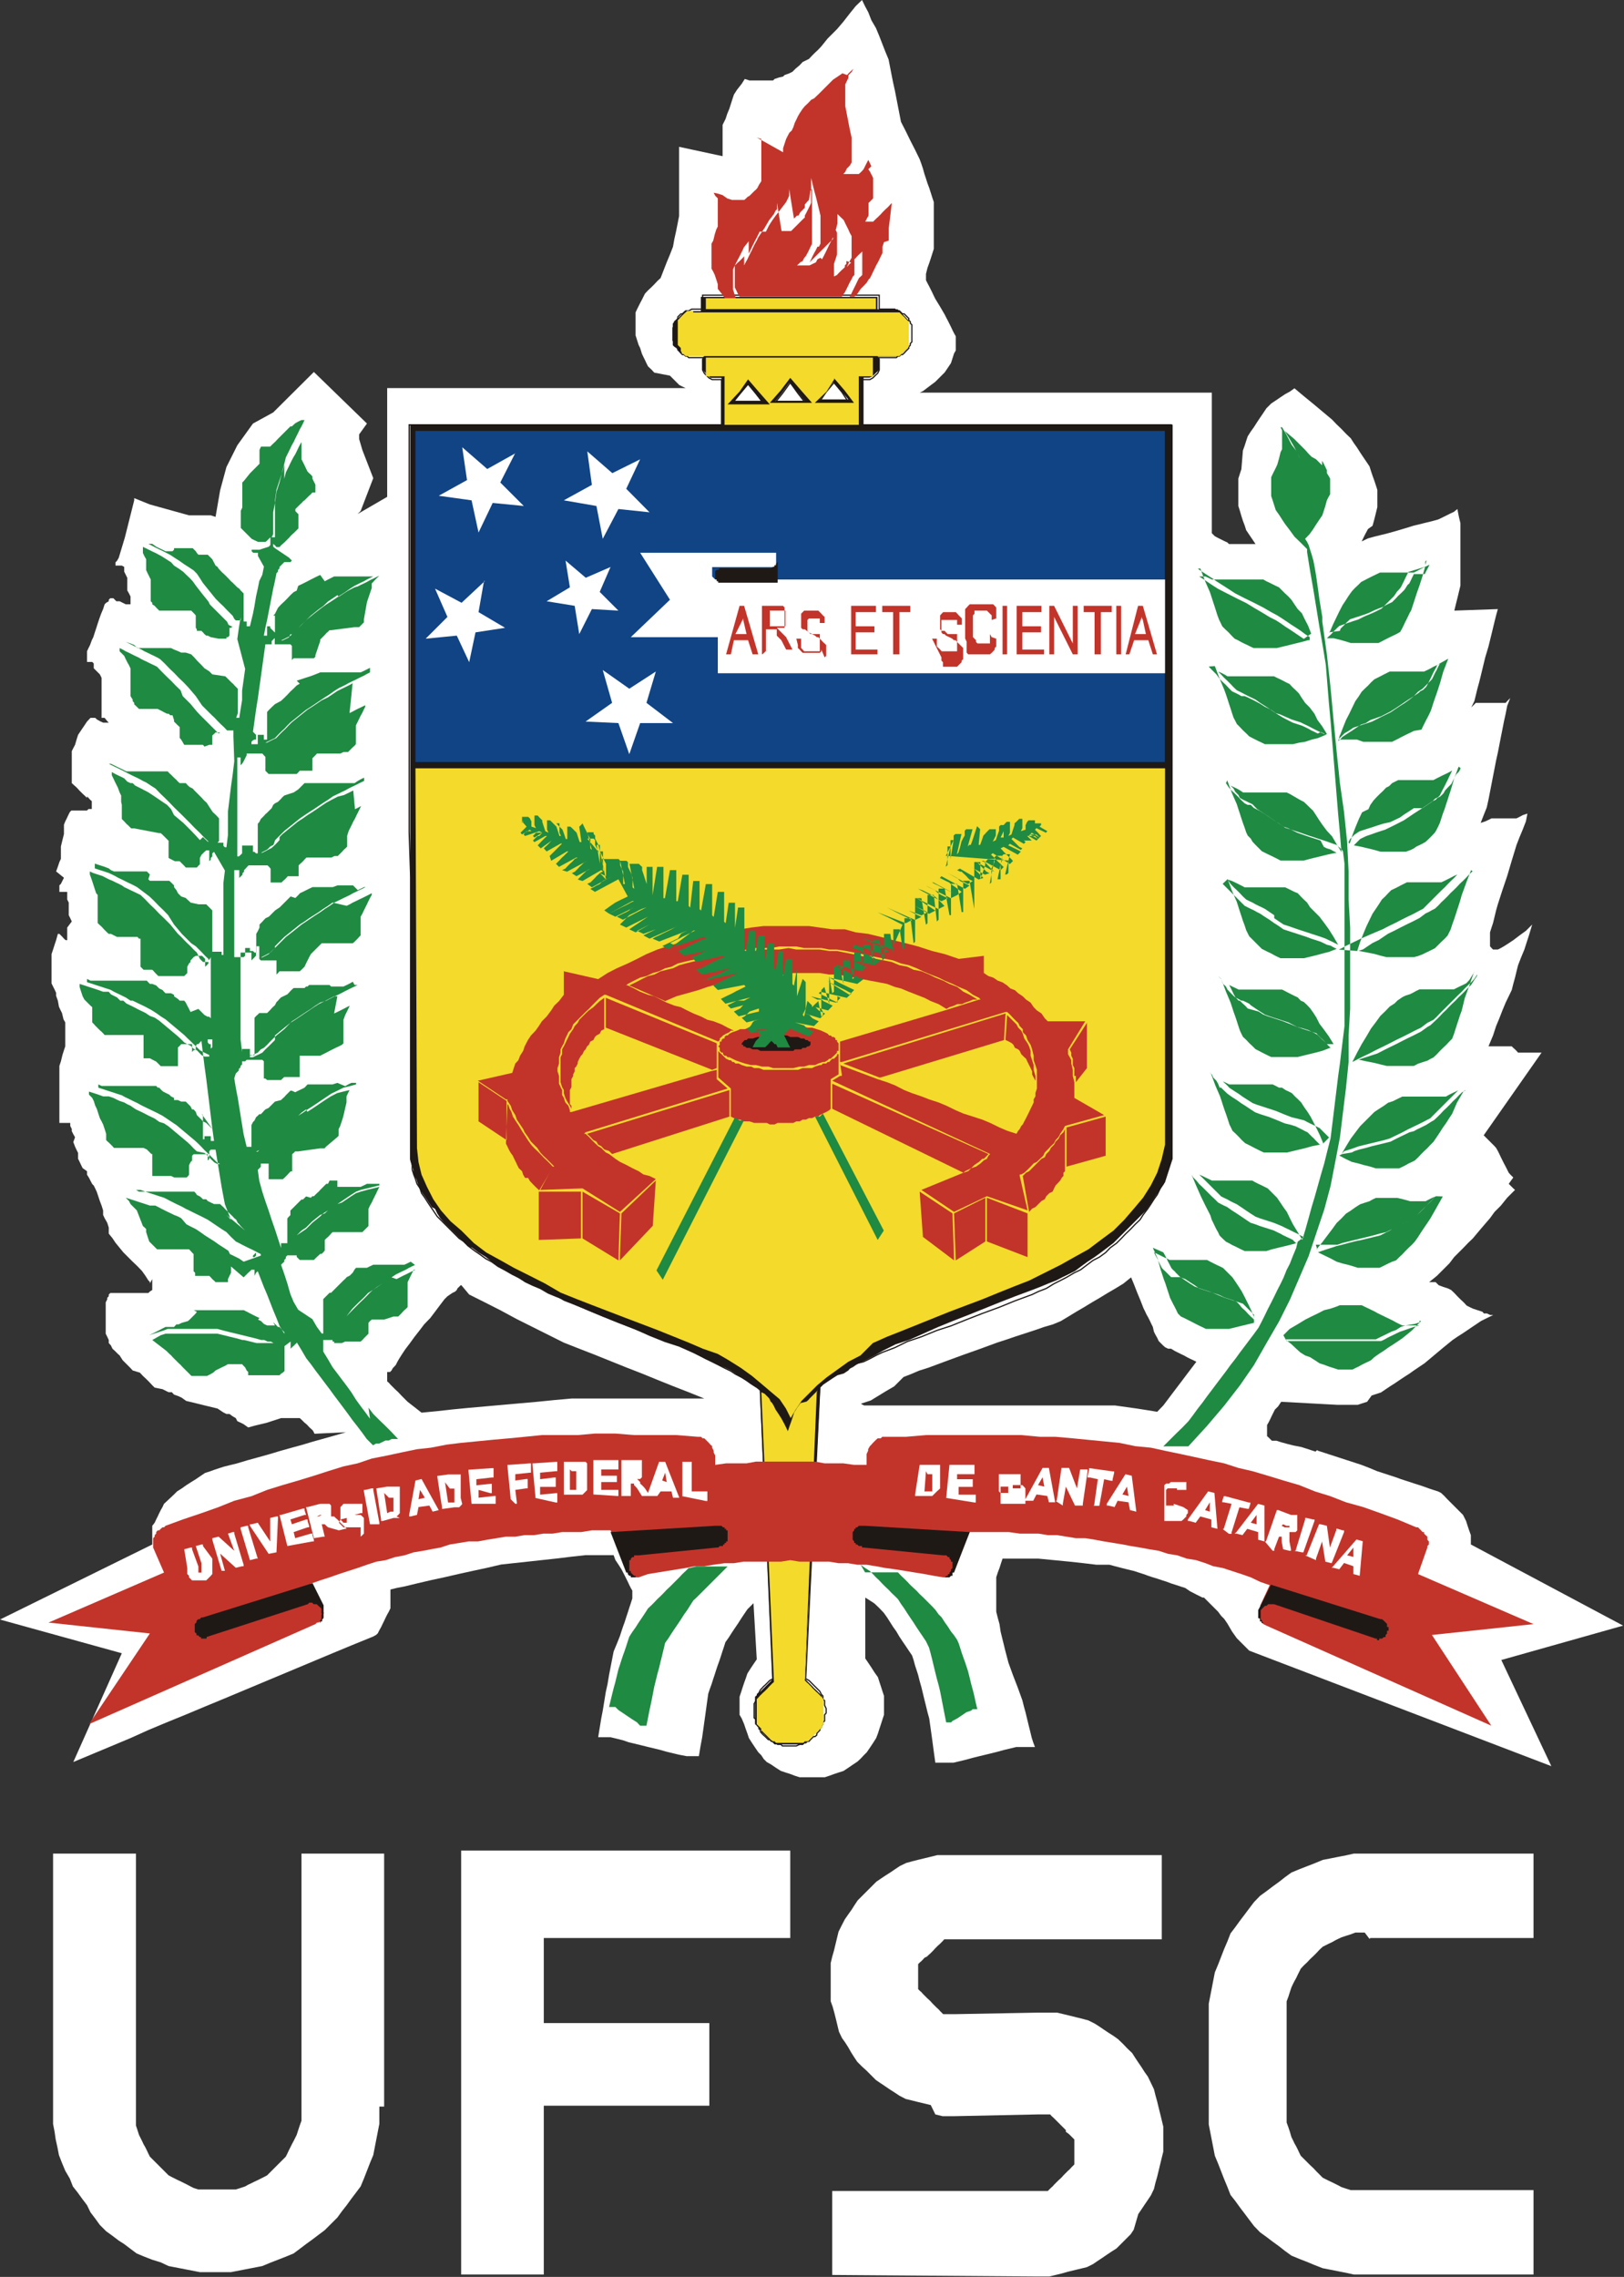 <svg xmlns="http://www.w3.org/2000/svg" viewBox="0 0 74.66 104.67">
  <rect x="0" y="0" width="74.66" height="104.67" fill="#333333" stroke="none"/>
  <title>5555Ativo 3ssa</title>
  <g>
    <path d="M60.59,66.69l2,.65.36.14.36.15.43.14.43.14.22.08.21.07.22.07.21.07.22.07.21.07.22.08.21.07.22.07.14.07.15.14.14.15.14.14.15.15.14.14.14.14.15.15.07.14.07.14.07.22.07.21.08.22V71l7,3.73-5.6,1.58,2.3,4.88L57.43,75.88l-.07-.07-.07-.07-.07-.07-.08-.08L57,75.45l-.14-.14L56.64,75l-.21-.36-.15-.22-.14-.14L56,74.09l-.15-.15-.14-.14-.14-.14-.08-.08-.07-.07-.07-.07h-.07L55,73.3l-.29-.15L54.49,73l-.22-.07-.21-.07-.22-.07-.21-.08-.22-.07-.21-.07L53,72.51l-.21-.07-.22-.08-.22-.07-.21-.07-.29-.07-.28-.07L51.26,72,51,71.93H50.4l-.58-.07-.64-.07-.72-.07-.72-.07H46.09l-.07.21-.07.22-.08.21-.07.22v1.58l.07.28.08.29L46,75l.07.29.07.28.07.29.15.57.21.58.22.57.21.58.07.28.08.29.07.29.07.29.07.28.07.29.07.22.08.21h-.86l-.29.07-.29.07-.29.08-.28.07-.29.07-.29.07-.28.07-.29.08-.29.07-.29.07H43l-.07-.5L42.86,80l-.07-.5-.07-.5-.08-.29-.07-.29-.07-.28-.07-.29-.07-.29-.08-.28L42.21,77l-.07-.22-.07-.21L42,76.31l-.07-.21-.15-.22-.14-.21-.15-.22-.14-.21L41.21,75l-.15-.21-.14-.22-.14-.22-.15-.21-.21-.22-.22-.21L40,73.58l-.22-.14h0v2.8l.15.22.14.21.14.22.15.21.07.22.07.21.07.22.07.21v.87l-.07.21-.07.22-.07.21-.07.22-.08.21-.14.22-.14.21-.15.22-.14.14-.14.15-.15.14-.21.14-.22.15-.21.14-.22.07-.21.07-.22.08-.21.07H36.76l-.22-.07-.21-.08-.22-.07-.21-.07-.22-.14-.22-.15L35.25,81l-.14-.14L35,80.69l-.14-.14-.15-.22-.14-.21-.14-.22-.07-.21-.08-.22-.07-.21L34.1,79,34,78.83V78l.07-.21.07-.22.07-.21.08-.22.07-.21.14-.22.14-.21.15-.22-.15-2.58-.14.14-.14.14-.15.22-.14.21-.14.22-.15.22-.14.21-.14.22-.15.21-.07.22-.07.21-.07.22-.07.21-.08.22-.07.21-.07.22-.07.21-.07.22-.08.22-.07.21-.07.5-.07.51-.07.5-.07.5-.08.43-.07.43h-.57l-.36-.07-.29-.07-.29-.07-.28-.08-.29-.07-.29-.07-.28-.07-.29-.07-.29-.07L28.64,80l-.28-.07-.29-.07H27.5l.07-.43.07-.43.07-.36.07-.43.07-.43.08-.36L28,77l.07-.36.07-.36.07-.36.15-.36.14-.35.07-.22.07-.21.08-.22.07-.22.07-.21.07-.22.07-.21.07-.22v-.36L29,73l-.07-.14-.07-.15-.07-.14-.07-.14-.15-.29-.14-.22-.14-.21-.08-.22H26.92l-.64.07-.65.08-.65.07-.64.07-.65.07-.65.07-.64.15-.65.14-.64.14-.65.15-.65.14-.64.15-.29.07-.29.07-.36.07-.28.07v.86l-.07.15-.08.14-.07.14-.07.15-.07.14-.07.15-.08.14-.07.14-.07.07-.14.08-.86.35-.87.36-.86.36-.86.36-.86.36-.86.36-.86.36-.86.36-.87.36-.86.36-.86.35-.86.36L6,79.9l-.86.36-.86.36L3.37,81,5.6,76,0,74.45,7,71v-.86L7.11,70l.07-.15.07-.14.07-.15.07-.14.08-.14.07-.15L7.68,69l.15-.14L8,68.7l.14-.14.22-.14.21-.15.22-.14L9,68l.22-.15.21-.14.22-.07.22-.08.21-.07.22-.07.28-.07.29-.07.5-.15.51-.14.5-.14.5-.15.5-.14.51-.14.5-.15.5-.14.5-.14.51-.15-1.44.07-.07-.14-.07-.07-.08-.07-.14-.15L14,65.4l-.07-.07-.07-.07-.08-.07h-.86l-.21.07-.22.07-.21.07-.29.07-.29.07-.29.08-.21-.15-.14-.07-.15-.07-.07-.14-.14-.08L10.55,65,10.41,65l-.14-.07L10,64.75l-.29-.07-.29-.07-.28-.07-.29-.07-.29-.07-.21-.15-.15-.07L8,64.11,7.9,64,7.75,64l-.14-.07-.14-.07-.36-.07L7,63.68l-.14-.15-.14-.14-.15-.14-.14-.15L6.1,63,6,62.89l-.15-.15-.07-.07-.07-.07-.07-.07-.14-.22-.08-.07-.07-.07-.07-.07L5.17,62l-.07-.15L5,61.74,5,61.6l-.07-.15-.07-.14V59.87l.07-.14v-.07L5,59.59,5,59.51l.07-.07H6.82l.07-.07L7,59.3,7,59.23V58.8L6.89,59v-.07l-.07-.07-.14-.22-.15-.21-.21-.22L6.1,58l-.43-.43-.36-.44-.14-.21L5,56.71,5,56.64v-.21l-.07-.22L4.81,56l-.07-.15v-.21l-.07-.22-.08-.21L4.52,55l-.07-.21-.07-.15-.07-.14-.07-.07-.08-.15-.07-.14L4,54,4,53.84,3.8,53.7l-.07-.14-.07-.15-.07-.14V53l-.07-.14-.07-.15-.08-.21.08-.22-.08-.14L3.3,52V51.9l-.07-.14v-.14h-.5V50.9h0V49l.07-.21.07-.29.07-.22L3,48.1V47l-.08-.14-.07-.29-.07-.14-.07-.15L2.66,46l-.08-.22v-.14l-.07-.15-.07-.14-.07-.14V43.86l.07-.21.07-.22.07-.21.08-.29h.07L2.8,43l.07.07.07.08.08.07h.07v-.58l.21-.28-.07-.15-.07-.14v-.58l-.07-.14V41H2.73v-.21h0V40.7l.07-.07.07-.14.07-.14h0l-.36-.29.08-.22.07-.21.07-.15v-.57l.07-.29.07-.28v-.43L3,37.76l.07-.14.07-.15.07-.14.07-.07H4l.07-.07h.15v-.36l-.08-.07-.07-.08L4,36.61v.15L4,36.68l-.07-.07-.15-.14-.07-.07-.07-.07-.07-.08-.07-.07-.08-.07L3.3,36V34.53l.07-.14.08-.15L3.52,34l.07-.22.14-.21.15-.22L4,33.17,4.16,33h.22l.07.07.14.08.15.07H5l-.07-.07L4.81,33,4.74,33H4.67V31.16L4.59,31l-.28-.28v-.22l-.07-.07H4v-.29L4,29.94l.07-.15.07-.14.08-.22.07-.14.07-.22.07-.21.07-.22.07-.21.08-.22L4.74,28l.07-.22.07-.07L5,27.64,5,27.57l.07-.07h.14l.07.07.07.07h.15l.14.07.14.07H6v-.07H6v-.29l-.07-.14-.08-.14v-.58l-.07-.14-.07-.14v-.22L5.6,26H5.31v-.15l.07-.07.08-.14h0l.28-.93L6.17,23h0V22.9l.72.29,1.8.5h1l.22.07.21-1.22.29-1.07.5-1,.72-1,.93-.51,1.87-1.86,2.44,2.37-.36.5v.21l.15.51.5,1.29-.58,1.51-.14.14,1.36-.79v-5H31.52l-.15-.07-.14-.07-.14-.14-.15-.15-.14-.14-.72-.14-.14-.15-.15-.14-.07-.14-.07-.15-.07-.14-.07-.15L29.43,16l-.07-.14-.07-.22-.07-.22V14.36l.07-.15.07-.14.07-.14.08-.15.07-.14.07-.14.14-.15.15-.14.14-.14.14-.15.15-.14.14-.36.14-.36.15-.36.14-.36L31,11l.08-.36.07-.35.07-.36V8.47h0V6.75l2,.43V5.74l.07-.14.07-.14.07-.22L33.53,5l.07-.22.07-.22.07-.21.14-.22.22-.28.14-.22.22.07h1.08l.07-.07.21-.07L36,3.52l.07-.07.22-.08.14-.07.14-.14L36.76,3l.14-.15.29-.14.14-.15.14-.14.15-.14.14-.15.29-.36.43-.43L38.77,1l.28-.36.29-.36L39.63,0l.14.29.15.28.14.36.21.36.15.36.14.36.14.36.15.36.07.36.07.36.07.35.08.36.07.36.07.36.07.36.07.36.22.43.21.43.22.43.21.43.08.22.07.21L42.5,8l.07.21.07.22.08.21.07.22.07.22.07.21v2.15l-.07.22-.07.22-.07.21-.08.22-.07.28v.29l.07.14.08.15.07.14.07.14.07.15.07.14.22.36.21.36.07.14.08.15.07.14.07.14.07.15.07.14.08.14v.65l-.08.14-.07.22-.07.22-.14.21-.15.22-.21.21-.22.22-.28.21-.29.22-.15.07H55.71v6.46l.14.14.15.08.14.07.14.07.15.07.07.07h1.22l-.14-.21-.15-.22-.14-.21-.07-.22-.08-.21-.07-.22L57,23.48l-.07-.22V22l.07-.22.07-.21.07-.86.08-.22.07-.22.07-.21.14-.22.15-.21.14-.22.14-.21.15-.22.14-.21.22-.22.21-.14.22-.15.21-.14L59.3,18l.21-.15.43.36.44.36.43.36.43.36.21.22.22.21.21.22.22.21.14.22.15.21.14.22.14.21.15.22.14.21.07.22.07.21.08.22.07.21.07.22v.79l-.07.29-.07.28-.08.29-.21.15-.15.28-.14.29.29-.14.29-.08.28-.07.29-.07.5-.14.5-.15.22-.07.29-.07.28-.07.29-.07.29-.08.29-.14.14-.07.14-.07.15-.07L67,23.4l.07.36.07.29v2.87l-.07.29L67,27.5l-.07.28-.07.29,2-.07-.08.29-.07.28-.07.29-.07.29-.14.57-.15.5-.07.29-.07.29-.07.29-.07.28-.08.29-.07.29-.07.28-.14.29.07-.07.07-.07.07-.07h1.37l.07-.08.07-.07.07-.07-.14.36-.07.36-.08.36-.07.36-.07.35-.07.36-.07.36-.08.36-.07.36-.07.36-.07.36-.07.36-.07.36-.08.36-.14.35-.14.36.21-.07.15-.07.14-.07h1.15l.14-.07.15-.08.21-.07-.07.36-.14.36-.15.36-.14.36-.22.72-.21.71-.22.65-.21.65-.08.28-.07.29-.07.29-.07.21-.07.22v.64l.07.08.07.07h.22l.14-.07.14-.08.22-.14.21-.14.29-.22.29-.21.29-.29-.15.5-.14.43-.07.22-.15.36-.14.36-.07.28-.07.29-.08.29-.07.28-.14.29-.14.29-.15.36-.14.36-.15.36-.14.43-.21.5h1.07l.07.07.08.07.07.07.07.08h1.08l-2.66,3.8.07.07.07.07.08.08.07.07.07.07.07.07.07.07.07.08.08.14.07.14.07.15.07.14.07.14.08.15.07.14.07.14.07.08.07.07.07.07-.21.29.07.07.07.07.07.07.08.07-.36.36-.29.36-.29.29-.21.29-.43.5-.36.43-.22.21-.21.22-.22.22-.21.21-.22.29-.29.29-.28.28-.36.29H66l.07.07.07.07.21.08.22.07.14.07.15.14.14.15.14.14.15.14.14.15.14.07.15.07.21.07.22.07.07.08h.14l.15.07h.14l-.29.14-.28.14-.22.15-.21.14-.22.15-.21.14-.22.14-.22.15-.43.35-.43.36-.43.36L65,63l-.21.15-.22.14-.21.14-.22.15-.22.14-.21.14-.22.15-.21.07-.22.07-.21.29-.22.07-.21.07h-.94l-2.58-.14-.14.21-.15.15-.07.14-.07.14-.07.15-.07.14-.08.14v.51l.08.07.07.07.07.07h.21l.22.07.29.08.28.07.36.07.22.07.21.07.22.07.07-.07Zm-21-2.15h0l.14.07H51.26l.5.07.5.07.51.08.43.07.28-.29.22-.29.21-.28.22-.29.22-.29.21-.28.22-.29L55,62.6l-.14-.07-.15-.07-.14-.07-.14-.08-.15-.07-.14-.07L54,62.1,53.84,62,53.7,62l-.14-.07-.08-.07-.07-.07-.07-.07-.07-.07-.07-.15-.08-.14-.07-.14L53,61l-.07-.14-.07-.15-.07-.14-.08-.14-.07-.15-.07-.14-.14-.36-.15-.36-.14-.36L52,58.72l-.36.29-.36.22-.36.21-.36.22-.36.21-.36.22-.36.21-.36.22-.35.21-.36.15L48,61l-.43.15-.43.14-.43.14-.44.15-.43.14-.79.29-.79.28-.79.29-.78.29-.44.14-.35.15-.36.14-.43.43-.36.21-.36.22-.36.22-.43.14ZM21.25,59.08h-.07l-.07.07-.08.08L21,59.3l-.07.07-.14.07-.22.15-.14.14-.22.29L20,60.3l-.22.29-.28.29-.22.29-.22.28-.21.29-.22.29-.14.21-.14.22-.08.14-.07.14-.07.08-.07.07L18,63l-.07.07H17.8v.43l.08.07.07.08.07.07.07.07.07.07.15.14.14.15.14.14.15.15.36.28.28.22.72-.07.72-.08.72-.07.79-.07.79-.07.79-.07.79-.07.79-.08.79-.07h6.1L31.66,64l-.72-.28-.72-.29-.71-.29-.72-.28-.72-.29-.72-.29L26.63,62l-.71-.28-.72-.36L24.48,61l-.72-.36L23,60.23l-.71-.36-.72-.36-.36-.43Z" style="fill: #fff;fill-rule: evenodd"/>
    <path d="M36.33,89.09H25V93h7.61v3.8H25v7.76h-3.8V85.07H36.33v4Zm1.93,15.51v-3.88h9.91l.07-.07.07-.07.08-.07.07-.08.07-.07.07-.07.07-.07.08-.07.07-.07.07-.08.07-.07.07-.07.07-.07.08-.07.07-.08.07-.07.07-.07V98.35l-.07-.07-.07-.07-.07-.07-.08-.07L49,98,49,97.92l-.07-.07-.07-.07-.07-.07-.08-.08-.07-.07-.07-.07-.07-.07-.07-.07-.08-.07-.07-.08h-.57l-3.81.08h-.57L43,97.2l-.21-.43-.29-.07-.29-.07-.28-.07-.29-.07-.29-.15-.21-.14-.22-.14-.22-.15-.21-.14-.22-.15-.21-.21-.22-.22L39.63,95l-.22-.22-.14-.21-.14-.22L39,94.12l-.14-.22-.15-.21-.14-.29-.07-.29-.07-.29-.07-.28-.08-.29L38.19,92V90.24l.07-.29.08-.28.07-.29.07-.29.07-.29.14-.28.15-.29L39,88l.15-.21.14-.22.14-.21.22-.22.21-.21.22-.22.21-.21.22-.15.21-.14.22-.14.22-.15.21-.14.29-.14.29-.08.28-.07.29-.07.29-.07.28-.07H53.41v3.87h-10l-.07.08-.07.07-.07.07-.08.07-.07.07-.07.07-.07.08-.07.07-.07.07-.08.07-.07.07L42.5,90l-.07.08-.07.07-.08.07-.07.07v1.15l.07.07.08.07.07.08.07.07.07.07.07.07.08.07.07.07.07.08.07.07.07.07.07.07.08.07.07.08.07.07.07.07h.58l3.8-.07h.86l.29.07.29.07.28.07.29.07.29.08.28.14.22.14.22.15.21.14.22.14.21.15.22.21.21.22.22.21.14.22.14.21.15.22.14.22.15.21.14.29.14.29.07.28.08.29.07.29.07.28.07.29.07.29v1.15l-.07.28-.07.29-.07.29-.07.29-.08.28-.07.29-.14.29-.14.21-.15.22-.14.21-.15.22-.21.72-.14.21-.22.22-.21.21-.22.22-.22.14-.21.14-.22.15-.21.14-.22.15-.28.14-.29.07-.29.07-.29.07-.28.08-.29.07-.29.07h-.57l-9.41-.07ZM63,89.09H70.5V85.21H62.24l-.36.08-.36.07-.35.07-.36.07-.36.15-.36.14-.36.14-.36.15-.29.21-.28.22-.29.21-.29.22-.29.21-.28.29-.22.29-.21.28L57,88.3l-.21.29-.22.29-.14.36-.15.35-.14.36-.14.36-.15.36-.07.36-.07.36-.07.36-.07.36V93h0v3.87h0v.79l.07.36.07.36.07.36.07.36.15.36.14.36.14.36.15.36.14.36.22.28.21.29.22.29.21.28.22.29.28.29.29.21.29.22.29.21.28.22.29.21.36.15.36.14.36.15.36.14.36.07.35.07.36.07.36.08H70.5v-3.88H62.1l-.22-.07-.21-.07-.15-.08-.14-.07-.14-.07-.15-.07-.14-.07-.14-.07-.15-.15-.14-.14-.14-.15-.15-.14-.14-.14-.15-.15-.14-.14-.07-.14-.07-.15-.07-.14-.08-.14-.07-.15-.07-.14L59.3,98l-.07-.21-.08-.22V92l.08-.21.07-.22.07-.21.07-.15.07-.14.08-.14.07-.15.07-.14.07-.14.14-.15.15-.14.14-.15.15-.14.14-.14.14-.15.15-.14.14-.07.14-.07.15-.07.14-.08.14-.07.15-.07.21-.07.22-.07.21-.08h.43l.22.29ZM17.44,96.84v.79l-.07.36-.07.36-.07.36-.07.36-.15.36-.14.36-.14.36-.15.36-.21.28-.22.29-.21.29-.22.28-.21.29-.29.29-.29.29-.28.21-.29.22-.29.21-.29.22-.28.21-.36.15-.36.14-.36.14-.36.15-.36.07-.36.07-.36.07-.36.07H9.19l-.36-.07-.36-.07-.36-.07-.36-.07L7.39,104,7,103.88l-.36-.14-.36-.15L6,103.38l-.29-.22L5.46,103l-.29-.22-.29-.21-.29-.29-.21-.29-.22-.29L4,101.37l-.22-.29-.21-.29-.22-.28-.14-.36L3,99.79l-.15-.36-.14-.36-.07-.36-.08-.36L2.51,98l-.07-.36V85.21H6.25v12.5l.07.21.07.22.07.14.07.14.07.15.08.14.07.14.07.15.07.14.15.15.14.14.14.14.15.15.14.14.14.14.15.08.14.07.14.07.15.07.14.07.14.07.15.08.14.07.22.07h1.72l.22-.07.21-.07.14-.08.15-.07.14-.07.15-.07.14-.07.14-.07.15-.08.14-.14.14-.14.15-.15.14-.14.14-.14.15-.15.07-.14.07-.15.07-.14.07-.14.08-.15.07-.14.07-.14.07-.22.07-.21.08-.22V85.21h3.8V96.84Z" style="fill: #fff;fill-rule: evenodd"/>
    <path d="M34.39,17.66l-.36.43-.29.36H35l-.28-.36ZM37,77.17l.08.08.07.07.07.07.07.07.07.07.07.08.08.07.07.07.07.07.07.07.07.07v1.37l-.07.07-.07.07-.07.07-.07.08-.08.07-.07.07-.07.07-.07.07-.07.07-.07.08-.08.07-.07.07H35.61l-.07-.07-.08-.07L35.39,80l-.07-.07-.07-.07-.07-.07-.07-.07L35,79.62,35,79.54l-.07-.07-.07-.07-.07-.07-.08-.07V78l.08-.07.07-.07.07-.07.07-.07.07-.07.08-.08.07-.07.07-.07.07-.07.07-.07.07-.08-.57-13.28-.14-.14-.22-.14-.21-.15-.22-.14-.22-.14L33.6,63l-.29-.14L33,62.74l-.28-.14-.29-.14-.29-.15-.29-.14-.64-.29-.65-.21-.72-.29-.71-.29-.72-.28-.72-.29L27,60.23l-.71-.29-.36-.14-.36-.21-.36-.15-.36-.21-.36-.15-.36-.14-.29-.22-.28-.14-.29-.14L23,58.29,22.61,58l-.28-.22L22,57.58l-.29-.22-.21-.07-.22-.22-.21-.21-.22-.22-.21-.21-.22-.22L20.24,56l-.14-.22L20,55.57l-.15-.08-.14-.21-.14-.22-.15-.21-.14-.22-.07-.21-.07-.22L19,54,19,53.77l-.07-.21-.07-.22V19.53H33.17V17.37h-.51l-.07-.07-.07-.07-.07-.07-.07-.07L32.31,17v-.28h0v-.29l.07-.07h-.79l-.07-.07-.08-.08H31.3l-.07-.07-.07-.07L31.09,16,31,15.94l-.07-.07v-1l.07-.07.08-.07.07-.07.07-.08.07-.07.07-.07.07-.07.08-.07h.71v-.65h8.12v.57h.93l.07.08.07.07.07.07.08.07.07.07.07.08.07.07v1.22l-.07.07-.07.07-.07.07-.08.07-.07.08-.07.07h-1l.07.07v.29h0V17l-.07.08-.08.07-.07.07-.07.07-.14.07H39.7v2.16H53.91V34.75h0V53.27l-.07.21-.07.22-.07.21-.07.22-.07.22-.15.21-.14.22-.15.21-.14.22-.14.21-.15.22-.21.21-.22.22-.21.21-.22.22-.21.21-.22.22-.21.21-.29.22-.29.22-.29.21L50,58l-.29.21-.29.22-.28.14-.29.14-.29.15-.36.14-.36.15-.36.14-.78.29-.72.28-.72.29-.72.29-.72.28-.71.29-.65.29-.65.29-.64.21-.58.29-.36.21-.28.15-.29.14-.29.14-.21.08L39,63l-.21.14-.29.08-.22.14-.21.14-.22.15-.14.14L37,77.17Zm-.71-59.58-.36.5-.29.36H37l-.28-.36-.43-.5Zm2,0L38,18l-.29.36H39L38.69,18l-.35-.43Z" style="fill: #1f1916;fill-rule: evenodd"/>
    <polygon points="34.39 17.66 34.03 18.09 33.74 18.45 35.03 18.45 34.75 18.09 34.39 17.66" style="fill: none;stroke: #1f1916;stroke-width: 0.056px"/>
    <polygon points="37.04 77.17 37.19 77.25 37.26 77.32 37.33 77.39 37.4 77.46 37.47 77.53 37.55 77.61 37.62 77.68 37.69 77.75 37.76 77.89 37.83 77.96 37.83 78.11 37.91 78.18 37.91 78.32 37.91 78.39 37.98 78.54 37.98 78.61 37.98 78.75 37.91 78.83 37.91 78.9 37.91 78.97 37.91 79.04 37.91 79.11 37.83 79.18 37.83 79.26 37.76 79.33 37.76 79.4 37.69 79.47 37.69 79.54 37.62 79.61 37.55 79.69 37.55 79.76 37.47 79.83 37.4 79.83 37.33 79.9 37.26 79.97 37.26 79.97 37.19 80.05 37.12 80.05 37.04 80.12 36.97 80.12 36.9 80.19 36.83 80.19 36.76 80.19 36.61 80.26 36.54 80.26 36.47 80.26 36.4 80.26 36.33 80.26 36.25 80.26 36.11 80.26 36.04 80.26 35.97 80.26 35.9 80.19 35.82 80.19 35.75 80.19 35.68 80.12 35.61 80.12 35.54 80.05 35.46 80.05 35.39 79.97 35.32 79.97 35.25 79.9 35.18 79.83 35.18 79.83 35.1 79.76 35.03 79.69 34.96 79.61 34.96 79.54 34.89 79.47 34.89 79.4 34.82 79.33 34.82 79.26 34.75 79.18 34.75 79.11 34.75 79.04 34.67 78.97 34.67 78.9 34.67 78.83 34.67 78.75 34.67 78.61 34.67 78.54 34.67 78.39 34.67 78.32 34.75 78.18 34.75 78.11 34.82 77.96 34.82 77.89 34.89 77.82 34.96 77.68 35.03 77.61 35.1 77.53 35.18 77.46 35.25 77.39 35.32 77.32 35.39 77.25 35.54 77.17 34.96 63.89 34.75 63.75 34.53 63.61 34.32 63.46 34.1 63.32 33.81 63.17 33.6 63.03 33.31 62.89 33.02 62.74 32.74 62.6 32.45 62.46 32.16 62.31 31.88 62.17 31.23 61.88 30.58 61.67 29.86 61.38 29.22 61.09 28.5 60.81 27.78 60.52 27.07 60.23 26.27 59.87 25.92 59.73 25.56 59.59 25.2 59.44 24.84 59.23 24.48 59.08 24.19 58.94 23.83 58.72 23.55 58.58 23.19 58.37 22.9 58.22 22.61 58.01 22.33 57.86 22.04 57.65 21.82 57.5 21.54 57.29 21.32 57.07 21.11 56.93 20.89 56.71 20.68 56.5 20.46 56.28 20.25 56.07 20.1 55.92 19.96 55.71 19.81 55.49 19.67 55.28 19.53 55.06 19.38 54.85 19.31 54.63 19.17 54.42 19.1 54.2 19.02 53.99 18.95 53.77 18.95 53.55 18.88 53.27 18.88 53.05 18.88 52.84 18.88 50.76 18.88 48.67 18.88 46.59 18.88 44.51 18.88 42.43 18.88 40.35 18.81 38.26 18.81 36.18 18.81 34.1 18.81 32.02 18.81 29.94 18.81 27.86 18.81 25.84 18.81 23.76 18.81 21.68 18.81 19.53 33.17 19.53 33.17 17.45 32.81 17.45 32.74 17.45 32.59 17.37 32.52 17.3 32.45 17.23 32.38 17.16 32.3 17.01 32.3 16.94 32.3 16.8 32.3 16.8 32.3 16.66 32.3 16.51 32.38 16.44 32.38 16.44 31.88 16.44 31.8 16.44 31.66 16.44 31.59 16.37 31.52 16.37 31.44 16.3 31.37 16.3 31.3 16.23 31.23 16.15 31.16 16.08 31.16 16.01 31.09 15.94 31.01 15.87 31.01 15.79 31.01 15.72 30.94 15.65 30.94 15.51 30.94 15.15 30.94 15.08 31.01 14.93 31.01 14.86 31.01 14.79 31.09 14.72 31.16 14.64 31.16 14.57 31.23 14.5 31.3 14.43 31.37 14.43 31.44 14.36 31.52 14.29 31.59 14.29 31.66 14.29 31.8 14.21 31.88 14.21 32.3 14.21 32.3 13.57 40.42 13.57 40.42 14.21 40.99 14.21 41.14 14.21 41.21 14.29 41.28 14.29 41.35 14.29 41.42 14.36 41.49 14.43 41.57 14.43 41.64 14.5 41.71 14.57 41.78 14.64 41.78 14.72 41.85 14.79 41.85 14.86 41.92 14.93 41.92 15.08 41.92 15.15 41.92 15.51 41.92 15.65 41.92 15.72 41.85 15.79 41.85 15.87 41.78 15.94 41.78 16.01 41.71 16.08 41.64 16.15 41.57 16.23 41.49 16.3 41.42 16.3 41.35 16.37 41.28 16.37 41.21 16.44 41.14 16.44 40.99 16.44 40.35 16.44 40.35 16.44 40.42 16.51 40.42 16.66 40.42 16.8 40.42 16.8 40.42 16.94 40.42 17.01 40.35 17.16 40.27 17.23 40.2 17.3 40.13 17.37 39.99 17.45 39.91 17.45 39.63 17.45 39.63 19.53 53.84 19.53 53.84 34.75 53.84 34.75 53.84 52.84 53.84 53.05 53.77 53.27 53.77 53.48 53.7 53.77 53.63 53.99 53.55 54.2 53.48 54.42 53.34 54.63 53.2 54.92 53.05 55.13 52.91 55.35 52.77 55.56 52.55 55.85 52.41 56.07 52.19 56.28 51.98 56.5 51.76 56.71 51.55 56.93 51.33 57.15 51.04 57.36 50.83 57.58 50.54 57.79 50.25 57.94 49.97 58.15 49.68 58.37 49.39 58.51 49.03 58.72 48.74 58.87 48.46 59.01 48.1 59.23 47.74 59.37 47.45 59.51 46.66 59.8 45.95 60.09 45.16 60.38 44.44 60.66 43.72 60.95 43.07 61.16 42.36 61.45 41.71 61.67 41.14 61.95 40.56 62.17 40.27 62.31 39.99 62.46 39.7 62.6 39.41 62.67 39.2 62.82 38.91 62.96 38.7 63.1 38.48 63.17 38.26 63.32 38.05 63.46 37.83 63.61 37.69 63.75 37.04 77.17" style="fill: none;stroke: #1f1916;stroke-width: 0.056px"/>
    <polygon points="36.33 17.59 35.97 18.09 35.68 18.45 36.97 18.45 36.69 18.09 36.33 17.59" style="fill: none;stroke: #1f1916;stroke-width: 0.056px"/>
    <polygon points="38.34 17.59 37.98 18.02 37.69 18.45 38.98 18.45 38.7 18.02 38.34 17.59" style="fill: none;stroke: #1f1916;stroke-width: 0.056px"/>
    <polygon points="19.1 19.81 53.55 19.81 53.55 35.03 19.1 35.03 19.1 19.81" style="fill: #104485;fill-rule: evenodd"/>
    <path d="M38.69,13.64H34l-.08-.14-.07-.15-.07-.14v-1l.07-.07.07-.07L34,12l.07-.07.07-.07.07-.08v.87h0V12.2l.07-.14.08-.14.07-.15.07-.14.07-.14.07-.15.07-.14.08-.14.07-.15L35,10.7l.15-.22.21-.36.22-.28.07-.15.07-.07V9.33l.21,1.29h.44l.07-.07.07-.07.07-.07.07-.07.07-.07.08-.08.07-.07.07-.07L37,10,37,9.91l.08-.07L37,9.91l.08-.15.07-.14.07-.14.07-.15V7.75h0v.43l.07.29.07.29.08.29.07.28.07.29.07.29V11.2l-.07.14h-.07l-.07.15-.08.14-.07.14-.07.15-.07.14.07-.07.07-.07.07-.07.08-.08.07-.07.07-.07.07-.07.07-.07.08-.08.07-.07.07-.07.07-.07.07-.07.07-.07.08-.08v-.07l-.08.15-.07.14-.07.14-.07.15-.07.14-.07.14-.08.15-.07-.07-.14.07-.07.14-.15.07-.14.07h-.58l.08-.07.07-.07L36.9,12l.07-.14.07-.08.08-.14.07-.14.07-.15.07-.14V8.69l-.07.07-.07.43-.07.07L37,9.4v.08L37,9.55l-.07.07-.07.07-.07.07-.08.15h-.07l-.07.07-.07.07-.22-1.36V9l-.07.15-.07.14-.22.29-.28.36-.15.21-.14.22-.07.14-.07.14h-.29l-.07.15-.07.14-.08.15-.07.14-.07.14-.07.15-.07.14v.29h0v-.86l-.22.28-.07.15-.07.14-.07.14-.08.15-.07.14-.07.14-.07.15v.93l.07.22.07.21h-.5l-.14-.21L33,13.28,33,13.07l-.07-.22-.07-.21-.07-.15-.08-.14V11.2l.08-.14.07-.29.07-.22.07-.14V9.12L32.88,9l-.07-.14L33,8.9l.22.07.21.15.22.07h.57l.08-.07.07-.07L34.46,9l.07-.07.07-.07.07-.07.08-.07.07-.08.07-.14L35,8.33V6.39l-.21-.07L36,7,36,6.82l.07-.22.07-.21.07-.14.08-.15L36.4,6l.07-.15.07-.21.07-.14.07-.15.08-.14L36.9,5,37,4.88l.15-.14.14-.15.14-.07.22-.21.22-.22.21-.21.22-.22.21-.14.22-.15.21.08.07-.08.15-.14.07-.07-.07.14-.15.15L39,3.59l-.07.14-.07.15v1l.07.36L39,5.6l.07.36.08.36V7.47l-.08.14-.14.14-.07.15L38.77,8h.64L39.48,8l.08-.07.07-.07.07-.08.07-.14.07-.14.08-.15.07.15.07.14-.14.14L40,7.9l.07.14.07.14v.94l-.07.07L40,9.26l-.07.07v.58l-.08.14-.07.14h.36l.07-.07.07-.07.08-.07.07-.07.07-.07.07-.08.07-.07.07-.07.08-.07.07-.07.07-.08L41,9.33l-.07.58-.07.57v.58l-.22.07-.07.21v.29l-.07.14-.07.15-.07.14-.08.14-.07.15-.07.14-.07.15-.07.14-.07.07-.08.14-.14.15-.14.14-.15.22-.14.14h-.22l.08-.14.07-.15.07-.14.07-.14.07-.15.07-.14.08-.07.07-.07v-1.3h0v.22l-.07.07-.08.07-.07.07-.07.08-.07.07v.72l-.07.07-.07.14-.08.14-.07.15-.07.14-.07.14-.15.22Zm-.28-3.09h0l.07.15v1l-.07.22-.07.21v.58l.14-.07.07-.08.07-.07.07-.07.08-.07.07-.07V12.2l.07-.07V12l.22.07-.08.07L39,12.2l-.07.08.07-.15.07-.14.08-.14v-1l-.08-.14L39,10.55l-.07-.14-.07-.14-.07-.15-.29-.28v.43l-.07.28Z" style="fill: #c2342a;fill-rule: evenodd"/>
    <path d="M30.15,30.87l-.43,1.44,1.22.93H29.43l-.5,1.43-.5-1.43-1.51-.07,1.22-.86-.43-1.51,1.22.86,1.22-.79Zm-.72-5.46h6.25v.36h0V26l-.07.07H32.74v.07h0v.36h0l.07.07.07.07H53.56v4.31H33v-.21h0V29.29H29l1.8-1.72-1.37-2.16Zm0-4.3-.64,1.36,1.07,1.08-1.43-.15-.72,1.37-.29-1.51L25.92,23l1.29-.71L27,20.75l1.15,1,1.29-.64Zm-5.74-.29L23,22.18l1.08,1.08-1.43-.14L22,24.48,21.68,23l-1.51-.21,1.3-.72-.22-1.51,1.15,1,1.29-.72Zm-1.44,5.89L22,28.14l1.22.72-1.36.21-.29,1.37L21,29.22l-1.43.14,1-1L20,27.06l1.22.65,1.07-1Zm5.82-.65-.5,1.15.86.86L27.21,28l-.58,1.15-.21-1.3-1.29-.21L26.2,27,26,25.77l.93.79,1.15-.5Z" style="fill: #fff;fill-rule: evenodd"/>
    <path d="M19.1,35.32H53.56v17.3l-.15.65-.21.64-.29.58-.36.57-.43.51-.43.5-.5.5-.58.43-.57.43-.65.36-.64.36-.72.36-.72.36-.72.28-.72.29-.71.29-1.51.57-1.44.58-.72.29-.71.28-.65.29-.57.57L39,62.6l-.5.36-.5.36-.43.36-.36.36-.36.36-.29.43-.21.36-.22-.44-.29-.43L35.46,64,35,63.61l-.43-.36-.5-.36-.57-.36L33,62.24,32.31,62l-.65-.28-.72-.29-.72-.29-1.5-.57-1.51-.58-.72-.28-.72-.29L25.05,59l-.71-.36-.72-.36L23,57.93l-.64-.35-.58-.44-.57-.57-.5-.43-.44-.5-.35-.51-.29-.57L19.38,54l-.14-.58-.07-.64L19.1,35.32ZM34.39,17.44l.5.58.5.57H33.45L34,18Zm-1.94-3.73h7.82v.5H32.45Zm-.58.65h9.48l.07.07.07.07.08.07.07.08.07.07.07.07v1.15l-.07.07-.07.07-.07.07-.08.07-.07.08-.07.07H31.52l-.08-.07-.07-.08-.07-.07V16l-.07-.07-.07-.07V14.72l.07-.07.07-.08.07-.07.07-.07.08-.07.07-.07h.28Zm.94,2.08h7.32v.07h0v.36h0v.43h-.65v2.23H33.31V17.3h-.86v-.43h0v-.36h0v-.07h.36ZM37.55,64,37,77.25l.07.07.08.07.07.07.07.07.07.08.07.07.07.07.08.07.07.07.07.07.07.08.07.07v1.15l-.07.07v.07l-.07.07-.07.07-.07.08-.08.07-.07.07-.07.07-.07.07-.07.07-.07.08H37l-.07.07H35.68l-.07-.07h-.07L35.46,80l-.07-.07-.07-.07-.07-.07-.07-.07-.07-.07L35,79.54,35,79.47l-.07-.07-.07-.07-.07-.07V78.11l.07-.07.07-.08.07-.07.07-.07.08-.07.07-.07.07-.07.07-.08.07-.07.07-.07.08-.07L35,64l.15.07.07.07.07.07.07.07.07.15.07.07.08.14.07.15.14.21.14.22.15.28.14.29.07-.21.08-.22.07-.21.07-.22.14-.22.15-.21.28-.07.08-.07.07-.08.07-.07.29-.29ZM36.33,17.37l.5.58.5.57H35.39l.5-.57.44-.58Zm2,0,.5.58.43.57h-1.8L38,18l.36-.58Z" style="fill: #f3da2b;fill-rule: evenodd"/>
    <polygon points="34.24 47.81 34.24 47.81 34.32 47.81 34.39 47.74 34.46 47.74 34.6 47.74 34.82 47.67 34.96 47.67 35.18 47.6 35.46 47.6 35.68 47.6 35.82 47.6 36.04 47.6 36.18 47.6 36.33 47.67 36.47 47.67 36.54 47.67 36.69 47.67 36.83 47.74 36.9 47.74 36.97 47.74 37.04 47.81 37.12 47.81 37.19 47.88 37.26 47.88 37.26 47.88 37.26 47.96 37.26 47.96 37.26 47.96 37.26 47.96 37.26 48.03 37.26 48.03 37.26 48.03 37.19 48.1 37.12 48.1 37.04 48.17 36.97 48.17 36.9 48.17 36.83 48.24 36.69 48.24 36.54 48.24 36.47 48.31 36.33 48.31 36.18 48.31 36.04 48.31 35.82 48.31 35.68 48.31 35.54 48.31 35.39 48.31 35.25 48.31 35.1 48.31 34.96 48.31 34.82 48.24 34.67 48.24 34.6 48.24 34.46 48.17 34.39 48.17 34.32 48.17 34.24 48.1 34.17 48.1 34.17 48.03 34.1 48.03 34.1 48.03 34.1 47.96 34.1 47.96 34.1 47.96 34.17 47.88 34.17 47.88 34.24 47.81" style="fill: #c2342a;fill-rule: evenodd"/>
    <polygon points="35.39 26.13 33.24 26.13 33.17 26.13 33.17 26.13 33.09 26.13 33.09 26.13 33.02 26.2 33.02 26.2 32.95 26.2 32.95 26.2 32.88 26.27 32.88 26.35 32.88 26.42 32.88 26.42 32.88 26.49 32.88 26.56 32.88 26.63 32.95 26.63 32.95 26.71 32.95 26.71 32.95 26.71 33.02 26.71 33.02 26.78 33.09 26.78 33.09 26.78 33.17 26.78 33.38 26.78 33.74 26.78 34.17 26.78 34.6 26.78 35.03 26.78 35.39 26.78 35.61 26.78 35.75 26.78 35.75 25.77 35.75 25.84 35.68 25.92 35.68 25.99 35.61 25.99 35.61 26.06 35.54 26.06 35.46 26.13 35.39 26.13" style="fill: #1f1916;fill-rule: evenodd"/>
    <path d="M33.38,30.08,34,27.85h.21l.65,2.23H34.6l-.21-.65h-.65l-.14.65Zm.43-.93h.51l-.15-.65v-.07l-.36.72Zm1.22.93V27.85H36l.07.08v.93h-.36l.07.07.07.07.07.07.08.08.07.07.07.07.29.57h-.29l-.22-.43-.07-.07-.07-.07-.07-.07v-.29h-.5v1l-.15.14Zm.22-1.29h.86v-.72h-.72v.72Zm1.36.57h.22v.43l.07.07.07.08h.72v-.79h-.43l-.07-.08L37,28.93H36.9l-.07-.07v-.65l.07-.07.07-.07h.65l.07.07.07.07.07.08.08.07v.28h-.22v-.21h-.5l-.07.07V29h0l.07.07.14.08.14.07.08.07h.07l.07.07.07.07.07.08.08.07.07.07v.5l-.07.07-.15-.36v.08l-.07.07H36.9l-.07-.07-.07-.08-.08-.07v-.14l-.07-.29Zm2.52.72V27.85h1.14v.29h-.93v.65h.86v.28h-.86v.79h1v.22Zm1.93,0V28.14h-.5v-.29h1.29v.29h-.5v1.94Zm1.8-.72h.21v.36l.08.07.07.07.07.08H44v-.79h-.43l-.08-.08L43.43,29h-.14l-.07-.07v-.64l.07-.08.07-.07h.58l.07.07.07.08.07.07.07.07v.29H44V28.5h-.72v.57l.07.08h.07l.07.07.15.07.14.07.07.07h.08l.07.08.07.07.07.07.07.07.07.07v.51l-.07.07v.07l-.07.07-.07.07-.07.07h-.65v-.07h0v-.14l-.07-.07v-.15l-.43-.86Zm2.73-.07.21.07v.36l-.07.07v.07l-.07.08-.07.07-.08.07h-1L44.44,30v-.5l-.07-.15V28l.07-.07.07-.08.07-.07h1.08l.07.07.07.08v.5l-.21.07v-.21l-.08-.08-.07-.07-.07-.07H44.8v.14l-.07.08v1l.07.07.07.07v.08h0l.07.07h.57v-.07h0v-.36l.08.14Zm.5.79V27.85h.21v2.23Zm.65,0V27.85h1.14v.29H47v.65h.86v.28H47v.79h1v.22Zm1.5,0V27.85h.22l.86,1.73V27.85h.22v2.23h-.22l-.86-1.72v1.72Zm2.08,0V28.14h-.5v-.29h1.29v.29h-.5v1.94Zm1,0V27.85h.22v2.23Zm.43,0,.57-2.23h.22l.65,2.23H53l-.21-.65h-.65l-.22.65Zm.43-.93h.5l-.14-.65-.07-.14v.07l-.29.72Z" style="fill: #c2342a;fill-rule: evenodd"/>
    <polygon points="46.23 47.81 46.38 47.88 46.52 47.96 46.59 48.03 46.66 48.17 46.81 48.24 46.88 48.31 46.95 48.46 47.09 48.6 47.17 48.67 47.24 48.82 47.31 48.96 47.38 49.1 47.45 49.25 47.45 49.39 47.52 49.53 47.6 49.68 47.6 49.46 47.52 49.18 47.52 48.96 47.45 48.74 47.38 48.53 47.38 48.31 47.31 48.1 47.24 47.96 47.09 47.74 47.02 47.52 46.95 47.38 46.81 47.24 46.73 47.09 46.59 46.95 46.45 46.81 46.3 46.66 46.23 47.74 46.23 47.81" style="fill: #c2342a;fill-rule: evenodd"/>
    <polygon points="40.49 49.53 46.16 47.81 46.16 47.81 46.16 47.81 46.16 47.81 46.16 47.74 46.23 46.59 38.77 48.89 40.42 49.53 40.42 49.53 40.49 49.53" style="fill: #c2342a;fill-rule: evenodd"/>
    <polygon points="49.97 47.02 49.97 49.1 49.46 49.75 49.46 49.68 49.46 49.61 49.46 49.53 49.46 49.46 49.39 49.46 49.39 49.39 49.39 49.25 49.39 49.1 49.32 48.96 49.32 48.82 49.32 48.67 49.25 48.53 49.25 48.39 49.18 48.24 49.97 47.02" style="fill: #c2342a;fill-rule: evenodd"/>
    <polygon points="48.96 51.9 48.96 53.7 48.96 53.77 48.96 53.77 48.96 53.77 48.96 53.84 48.96 53.84 48.89 53.91 48.89 54.06 48.82 54.13 48.74 54.27 48.6 54.42 48.53 54.49 48.46 54.63 48.39 54.78 48.24 54.85 48.1 54.99 48.03 55.13 47.88 55.21 47.74 55.35 47.6 55.49 47.45 55.56 47.31 55.71 47.02 54.06 47.17 53.91 47.31 53.84 47.45 53.7 47.6 53.55 47.74 53.41 47.88 53.27 48.03 53.2 48.1 53.05 48.24 52.91 48.31 52.77 48.46 52.62 48.53 52.48 48.67 52.34 48.74 52.19 48.89 52.05 48.96 51.9" style="fill: #c2342a;fill-rule: evenodd"/>
    <polygon points="50.83 51.33 50.83 53.13 49.03 53.63 49.03 51.83 50.83 51.33" style="fill: #c2342a;fill-rule: evenodd"/>
    <polygon points="43.86 57.94 42.43 56.86 42.28 54.78 43.79 55.78 43.86 57.94 43.86 57.94" style="fill: #c2342a;fill-rule: evenodd"/>
    <polygon points="45.37 57.07 45.37 55.06 47.24 55.78 47.24 55.78 47.24 57.79 45.37 57.07" style="fill: #c2342a;fill-rule: evenodd"/>
    <polygon points="43.86 55.78 45.3 55.06 45.3 57 45.3 57 45.3 57.07 43.94 57.94 43.94 57.94 43.94 57.94 43.94 57.94 43.86 55.78" style="fill: #c2342a;fill-rule: evenodd"/>
    <polygon points="38.19 50.97 38.12 51.04 37.98 51.12 37.83 51.19 37.69 51.26 37.62 51.33 37.47 51.33 37.33 51.4 37.19 51.4 37.04 51.47 36.9 51.47 36.76 51.55 36.61 51.55 36.47 51.62 36.33 51.62 36.18 51.62 36.04 51.62 35.9 51.62 35.75 51.62 35.61 51.69 35.39 51.69 35.25 51.62 35.1 51.62 34.96 51.62 34.82 51.62 34.67 51.62 34.46 51.55 34.32 51.55 34.17 51.55 34.03 51.47 33.88 51.47 33.74 51.4 33.6 51.33 33.6 51.33 33.6 50.04 33.6 50.04 33.6 50.04 33.02 49.53 33.02 48.31 33.09 48.39 33.17 48.46 33.24 48.53 33.31 48.6 33.31 48.6 33.38 48.67 33.53 48.74 33.6 48.74 33.67 48.82 33.74 48.82 33.81 48.89 33.96 48.89 34.1 48.96 34.32 49.03 34.53 49.03 34.67 49.1 34.89 49.1 35.1 49.18 35.46 49.18 35.75 49.18 35.9 49.18 36.11 49.18 36.25 49.18 36.47 49.18 36.69 49.18 36.9 49.1 37.12 49.1 37.33 49.1 37.47 49.03 37.69 48.96 37.76 48.96 37.83 48.89 37.98 48.89 38.05 48.82 38.12 48.82 38.19 48.74 38.26 48.67 38.34 48.67 38.41 48.6 38.48 48.53 38.48 48.46 38.55 48.46 38.55 49.39 38.19 49.61 38.19 49.68 38.19 49.68 38.19 50.97" style="fill: #c2342a;fill-rule: evenodd"/>
    <polygon points="44.29 53.91 38.26 50.97 38.26 49.82 45.44 53.05 45.37 53.13 45.3 53.2 45.23 53.27 45.16 53.27 45.01 53.41 44.8 53.55 44.65 53.7 44.51 53.77 44.37 53.84 44.29 53.91" style="fill: #c2342a;fill-rule: evenodd"/>
    <polygon points="43.51 46.38 43.15 46.16 42.79 46.02 42.5 45.87 42.14 45.73 41.78 45.59 41.42 45.44 41.14 45.37 40.78 45.23 40.42 45.16 39.99 45.08 39.63 45.01 39.27 44.94 38.91 44.87 38.48 44.8 38.12 44.8 37.69 44.73 37.33 44.73 36.9 44.73 36.47 44.73 36.11 44.8 35.68 44.8 35.25 44.87 34.82 44.94 34.39 45.01 33.88 45.08 33.45 45.16 33.02 45.23 32.52 45.37 32.09 45.52 31.59 45.66 31.09 45.8 30.58 46.02 28.93 45.3 29.22 45.16 29.51 45.01 29.79 44.87 30.08 44.8 30.37 44.65 30.65 44.58 30.94 44.51 31.23 44.37 31.52 44.29 31.8 44.22 32.09 44.15 32.38 44.08 32.66 44.01 32.95 43.94 33.24 43.86 33.6 43.86 33.96 43.79 34.32 43.72 34.67 43.72 35.1 43.65 35.46 43.65 35.82 43.65 36.25 43.58 36.61 43.65 36.97 43.65 37.33 43.65 37.69 43.65 38.12 43.72 38.48 43.72 38.84 43.79 39.2 43.86 39.56 43.94 39.91 44.01 40.27 44.08 40.63 44.15 40.99 44.22 41.35 44.37 41.71 44.44 42 44.58 42.36 44.65 42.72 44.8 43 44.94 43.36 45.08 43.65 45.23 44.01 45.37 44.29 45.59 44.58 45.73 44.94 45.95 44.73 45.95 44.58 46.02 44.37 46.09 44.22 46.16 44.01 46.16 43.86 46.23 43.65 46.3 43.51 46.38" style="fill: #c2342a;fill-rule: evenodd"/>
    <polygon points="27.78 47.31 27.64 47.38 27.57 47.52 27.42 47.6 27.35 47.67 27.28 47.81 27.14 47.88 27.07 48.03 26.99 48.1 26.92 48.24 26.85 48.31 26.78 48.46 26.71 48.53 26.63 48.67 26.56 48.82 26.56 48.89 26.49 49.03 26.42 49.1 26.42 49.25 26.35 49.39 26.35 49.46 26.27 49.61 26.27 49.75 26.27 49.82 26.27 49.97 26.2 50.11 26.2 50.25 26.2 50.33 26.2 50.47 26.2 50.61 26.2 50.76 26.27 50.83 26.27 50.97 26.27 50.97 26.2 50.83 26.06 50.61 25.99 50.47 25.92 50.25 25.92 50.11 25.84 49.97 25.77 49.75 25.77 49.61 25.77 49.39 25.77 49.25 25.77 49.1 25.77 48.89 25.77 48.74 25.77 48.6 25.84 48.46 25.84 48.24 25.92 48.1 25.99 47.96 26.06 47.81 26.13 47.67 26.2 47.52 26.35 47.31 26.42 47.17 26.56 47.02 26.63 46.88 26.78 46.73 26.92 46.59 27.07 46.45 27.28 46.3 27.42 46.16 27.57 46.02 27.78 45.87 27.78 47.31" style="fill: #c2342a;fill-rule: evenodd"/>
    <polygon points="32.95 47.96 32.95 48.03 32.95 48.1 32.95 49.1 32.74 49.18 27.85 47.24 27.85 47.24 27.85 45.87 32.95 47.96" style="fill: #c2342a;fill-rule: evenodd"/>
    <polygon points="33.53 51.33 33.53 51.33 33.53 51.33 28.14 53.05 28.14 53.05 28.07 52.98 28 52.91 27.78 52.84 27.64 52.69 27.5 52.62 27.42 52.48 27.28 52.41 27.14 52.26 26.99 52.12 33.53 50.11 33.53 51.33" style="fill: #c2342a;fill-rule: evenodd"/>
    <path d="M22,51.55v-1.8l1.29.86v1.8L22,51.55Zm1.36-.79h0l.07.21.08.14.07.22.14.22.14.21L24,52l.14.21.14.22.15.21.14.15.15.14.14.14.14.15.15.14.14.14.14.15-.64,1.07-.15-.14-.14-.14-.14-.15-.08-.14h-.14L24.05,54,24,53.84l-.15-.14-.07-.14-.07-.15-.07-.14-.07-.15L23.48,53l-.08-.14-.07-.15-.07-.14h0l.07-1.79Z" style="fill: #c2342a;fill-rule: evenodd"/>
    <polygon points="26.71 56.93 24.77 57 24.77 54.78 26.71 54.78 26.71 56.79 26.71 56.79 26.71 56.93" style="fill: #c2342a;fill-rule: evenodd"/>
    <polygon points="28.5 55.78 28.43 57.94 26.78 56.93 26.78 56.79 26.78 54.78 28.5 55.78" style="fill: #c2342a;fill-rule: evenodd"/>
    <polygon points="30.15 54.27 30.01 56.35 28.5 57.94 28.5 57.72 28.57 55.78 30.15 54.27" style="fill: #c2342a;fill-rule: evenodd"/>
    <polygon points="33.74 47.38 33.6 47.38 33.53 47.45 33.38 47.52 33.24 47.6 33.17 47.67 33.09 47.74 33.09 47.81 33.02 47.88 27.85 45.73 27.78 45.73 27.78 45.73 27.57 45.87 27.42 46.02 27.21 46.23 27.07 46.38 26.92 46.52 26.78 46.66 26.63 46.81 26.49 46.95 26.35 47.09 26.27 47.31 26.13 47.45 26.06 47.6 25.99 47.74 25.92 47.96 25.84 48.1 25.77 48.24 25.77 48.39 25.7 48.6 25.7 48.74 25.7 48.89 25.63 49.1 25.63 49.25 25.7 49.46 25.7 49.61 25.7 49.82 25.77 49.97 25.84 50.11 25.84 50.33 25.92 50.47 25.99 50.68 26.13 50.83 26.2 51.04 26.2 51.04 26.2 51.04 26.2 51.12 26.27 51.12 26.27 51.12 32.66 49.25 32.95 49.18 32.95 49.61 32.95 49.61 32.95 49.61 33.45 50.04 26.92 52.05 26.85 52.12 26.92 52.12 27.07 52.26 27.21 52.41 27.35 52.55 27.5 52.69 27.64 52.77 27.78 52.91 27.85 52.98 28 53.05 28.29 53.27 28.5 53.41 28.79 53.55 29.07 53.7 29.36 53.84 29.58 53.99 29.86 54.06 30.15 54.2 28.5 55.71 26.78 54.63 26.78 54.63 24.84 54.7 25.41 53.63 25.48 53.63 25.41 53.55 25.27 53.41 25.13 53.27 24.98 53.13 24.84 52.98 24.7 52.77 24.55 52.62 24.41 52.48 24.27 52.26 24.12 52.05 24.05 51.9 23.91 51.69 23.76 51.47 23.69 51.26 23.55 51.04 23.48 50.83 23.33 50.61 23.33 50.54 23.33 50.54 23.26 50.54 23.26 50.54 21.97 49.68 23.55 49.32 23.62 49.1 23.69 48.89 23.83 48.74 23.91 48.53 24.05 48.31 24.12 48.1 24.27 47.81 24.41 47.6 24.62 47.38 24.77 47.17 24.91 46.95 25.13 46.73 25.34 46.45 25.48 46.23 25.7 46.02 25.92 45.73 25.92 44.65 27.5 45.01 27.93 44.73 28.36 44.51 28.86 44.29 29.29 44.08 29.72 43.86 30.22 43.65 30.65 43.51 31.16 43.36 31.59 43.22 32.09 43.07 32.59 42.93 33.09 42.86 33.53 42.79 34.03 42.72 34.53 42.64 35.1 42.57 35.61 42.57 36.11 42.57 36.61 42.57 37.19 42.57 37.69 42.64 38.26 42.72 38.84 42.72 39.34 42.86 39.91 42.93 40.49 43.07 41.06 43.22 41.64 43.36 42.21 43.51 42.86 43.72 43.43 43.86 44.08 44.08 45.23 43.94 45.23 44.73 45.44 44.87 45.66 44.94 45.87 45.08 46.09 45.16 46.3 45.3 46.45 45.44 46.66 45.52 46.81 45.66 47.02 45.8 47.17 45.95 47.38 46.09 47.52 46.3 47.67 46.45 47.88 46.59 48.03 46.81 48.17 46.95 49.89 46.95 49.1 48.24 49.1 48.24 49.1 48.31 49.1 48.46 49.18 48.6 49.25 48.74 49.25 48.89 49.32 49.18 49.32 49.46 49.39 49.75 49.39 50.04 49.39 50.25 49.39 50.47 50.76 51.26 48.96 51.76 48.96 51.76 48.96 51.76 48.89 51.9 48.74 52.12 48.67 52.26 48.53 52.41 48.46 52.55 48.31 52.69 48.17 52.84 48.03 52.98 47.96 53.13 47.81 53.27 47.67 53.41 47.52 53.48 47.38 53.63 47.24 53.77 47.09 53.91 46.95 53.99 46.88 53.99 46.88 54.06 47.24 55.64 45.37 54.99 45.37 54.99 43.86 55.71 42.36 54.7 44.29 53.91 44.51 53.84 44.65 53.7 44.87 53.63 45.08 53.48 45.23 53.34 45.37 53.27 45.44 53.13 45.52 53.05 45.52 53.05 45.52 53.05 38.26 49.68 38.26 49.68 38.62 49.46 38.7 49.46 38.7 49.39 38.62 48.89 38.62 48.96 40.35 49.61 40.78 49.75 41.14 49.89 41.57 50.11 41.92 50.25 42.36 50.4 42.72 50.54 43.15 50.68 43.51 50.83 43.94 51.04 44.29 51.19 44.73 51.33 45.16 51.47 45.52 51.62 45.95 51.83 46.3 51.98 46.73 52.12 46.81 51.98 46.88 51.9 46.95 51.76 47.02 51.69 47.09 51.55 47.17 51.4 47.24 51.26 47.31 51.12 47.38 50.97 47.45 50.83 47.52 50.68 47.52 50.54 47.6 50.4 47.6 50.25 47.67 50.04 47.67 49.89 47.67 49.68 47.67 49.39 47.67 49.18 47.6 48.96 47.52 48.74 47.52 48.53 47.45 48.24 47.38 48.03 47.24 47.81 47.17 47.6 47.09 47.52 47.02 47.45 47.02 47.31 46.95 47.24 46.88 47.17 46.81 47.02 46.73 46.95 46.66 46.88 46.59 46.81 46.45 46.66 46.38 46.59 46.3 46.52 46.3 46.52 46.23 46.52 38.7 48.82 38.62 48.82 38.62 48.6 38.62 48.39 38.62 48.1 38.62 47.88 38.62 47.88 43.43 46.45 45.01 45.95 45.08 45.95 45.01 45.87 44.73 45.73 44.44 45.52 44.08 45.37 43.79 45.23 43.43 45.08 43.15 44.94 42.79 44.8 42.43 44.65 42.14 44.51 41.78 44.37 41.42 44.29 41.06 44.15 40.7 44.08 40.35 44.01 39.99 43.94 39.63 43.86 39.27 43.79 38.91 43.72 38.48 43.65 38.12 43.65 37.76 43.58 37.4 43.58 36.97 43.58 36.61 43.51 36.25 43.51 35.82 43.51 35.46 43.58 35.1 43.58 34.67 43.58 34.32 43.65 33.96 43.72 33.53 43.72 33.24 43.79 32.95 43.86 32.66 43.94 32.38 44.01 32.09 44.08 31.73 44.15 31.44 44.22 31.16 44.29 30.87 44.44 30.58 44.51 30.3 44.65 30.01 44.73 29.72 44.87 29.43 44.94 29.15 45.08 28.86 45.23 28.86 45.23 28.79 45.3 28.86 45.3 29.15 45.44 29.43 45.59 29.79 45.73 30.08 45.8 30.37 45.95 30.65 46.09 31.01 46.23 31.3 46.3 31.59 46.45 31.88 46.59 32.23 46.73 32.52 46.88 32.81 46.95 33.17 47.09 33.45 47.24 33.74 47.38" style="fill: #c2342a;fill-rule: evenodd"/>
    <polygon points="32.88 67.34 32.88 67.12 32.88 67.05 32.88 66.91 32.81 66.77 32.81 66.69 32.74 66.55 32.74 66.48 32.66 66.41 32.59 66.33 32.52 66.26 32.45 66.19 32.38 66.12 32.3 66.12 32.23 66.05 32.16 66.05 32.09 66.05 31.09 65.97 30.08 65.97 29.15 65.97 28.29 65.9 27.35 65.9 26.56 65.97 25.7 65.97 24.91 65.97 24.12 66.05 23.4 66.12 22.61 66.19 21.9 66.26 21.18 66.33 20.53 66.41 19.81 66.55 19.17 66.62 18.45 66.77 17.8 66.91 17.09 67.05 16.44 67.27 15.79 67.41 15.08 67.63 14.43 67.84 13.71 68.06 12.99 68.27 12.28 68.49 11.56 68.78 10.77 68.99 10.05 69.28 9.26 69.56 8.4 69.85 7.61 70.14 7.54 70.21 7.47 70.21 7.39 70.28 7.39 70.28 7.32 70.35 7.25 70.35 7.18 70.43 7.18 70.5 7.11 70.57 7.11 70.64 7.04 70.71 7.04 70.78 7.04 70.86 7.04 70.93 7.04 71.07 7.04 71.14 7.54 72.29 2.23 74.59 6.89 75.09 4.09 79.26 14.5 74.66 14.57 74.59 14.64 74.59 14.72 74.52 14.79 74.45 14.79 74.37 14.79 74.3 14.86 74.23 14.86 74.23 14.86 74.16 14.86 74.09 14.86 74.02 14.79 73.94 14.79 73.87 14.72 73.8 14.29 72.8 14.72 72.65 15.15 72.51 15.58 72.36 16.01 72.22 16.44 72.08 16.87 71.93 17.3 71.79 17.73 71.72 18.16 71.58 18.59 71.5 19.02 71.36 19.45 71.29 19.81 71.22 20.25 71.14 20.68 71 21.11 70.93 21.54 70.86 21.97 70.86 22.4 70.78 22.83 70.71 23.26 70.64 23.69 70.64 24.12 70.57 24.55 70.57 24.98 70.5 25.41 70.5 25.84 70.43 26.27 70.43 26.71 70.43 27.21 70.35 27.64 70.35 28.07 70.35 28.86 72.22 28.86 72.29 28.93 72.36 29 72.44 29.07 72.44 29.07 72.44 29.15 72.51 29.22 72.51 29.36 72.51 29.79 72.36 30.22 72.29 30.65 72.22 31.09 72.15 31.52 72.08 31.95 72 32.38 72 32.81 71.93 33.31 71.86 33.74 71.86 34.17 71.79 34.6 71.79 35.03 71.79 35.46 71.79 35.9 71.79 36.33 71.72 36.76 71.79 37.26 71.79 37.69 71.79 38.12 71.79 38.55 71.86 38.98 71.86 39.41 71.93 39.84 71.93 40.27 72 40.7 72.08 41.21 72.15 41.64 72.22 42.07 72.29 42.5 72.36 42.93 72.44 43.36 72.51 43.43 72.51 43.51 72.51 43.58 72.51 43.65 72.44 43.72 72.44 43.72 72.36 43.79 72.29 43.86 72.22 44.58 70.43 45.08 70.43 45.52 70.43 45.95 70.43 46.38 70.43 46.88 70.5 47.31 70.5 47.74 70.5 48.17 70.57 48.6 70.57 49.03 70.64 49.46 70.71 49.89 70.71 50.33 70.78 50.76 70.86 51.19 70.93 51.62 71 51.98 71.07 52.41 71.14 52.84 71.22 53.27 71.29 53.7 71.43 54.13 71.5 54.56 71.65 54.99 71.72 55.42 71.86 55.78 72 56.21 72.08 56.64 72.22 57.07 72.36 57.5 72.51 57.94 72.72 58.37 72.87 57.94 73.8 57.94 73.87 57.86 74.02 57.86 74.02 57.86 74.09 57.86 74.16 57.86 74.23 57.86 74.3 57.86 74.37 57.94 74.45 57.94 74.45 58.01 74.52 58.01 74.59 58.08 74.66 58.22 74.73 68.56 79.33 65.83 75.16 70.5 74.66 65.19 72.36 65.62 71.14 65.62 71.07 65.69 71 65.69 70.93 65.69 70.86 65.62 70.78 65.62 70.71 65.62 70.64 65.54 70.57 65.47 70.5 65.47 70.43 65.4 70.43 65.33 70.35 65.26 70.28 65.26 70.28 65.19 70.21 65.11 70.21 64.25 69.85 63.46 69.56 62.67 69.28 61.88 69.06 61.16 68.78 60.45 68.56 59.73 68.27 59.01 68.06 58.29 67.84 57.58 67.63 56.93 67.48 56.28 67.27 55.56 67.12 54.92 66.98 54.27 66.84 53.55 66.69 52.91 66.55 52.19 66.48 51.47 66.33 50.76 66.26 50.04 66.19 49.32 66.12 48.53 66.05 47.81 66.05 46.95 65.97 46.16 65.97 45.3 65.97 44.44 65.97 43.51 65.97 42.57 65.97 41.64 66.05 40.63 66.05 40.56 66.05 40.49 66.12 40.42 66.12 40.35 66.12 40.27 66.19 40.2 66.26 40.13 66.33 40.06 66.41 39.99 66.48 39.91 66.62 39.91 66.69 39.84 66.84 39.84 66.91 39.84 67.05 39.84 67.19 39.84 67.34 39.27 67.34 38.77 67.27 38.34 67.27 37.91 67.27 37.47 67.19 37.12 67.19 36.76 67.19 36.33 67.19 35.97 67.19 35.54 67.19 35.18 67.19 34.75 67.19 34.32 67.27 33.88 67.27 33.38 67.27 32.88 67.34" style="fill: #c2342a;fill-rule: evenodd"/>
    <polygon points="35.9 49.1 36.18 49.1 36.47 49.1 36.76 49.03 36.97 49.03 37.19 48.96 37.47 48.96 37.62 48.89 37.83 48.82 37.91 48.82 38.05 48.74 38.12 48.67 38.19 48.67 38.26 48.6 38.26 48.6 38.34 48.53 38.41 48.46 38.41 48.46 38.48 48.39 38.48 48.31 38.55 48.31 38.55 48.24 38.55 48.17 38.55 48.17 38.55 48.1 38.55 48.03 38.55 47.96 38.55 47.96 38.48 47.88 38.48 47.81 38.41 47.81 38.41 47.74 38.34 47.67 38.26 47.67 38.19 47.6 38.12 47.6 38.05 47.52 37.91 47.45 37.76 47.38 37.55 47.31 37.33 47.24 37.12 47.24 36.83 47.17 36.61 47.17 36.33 47.09 36.04 47.09 35.75 47.09 35.46 47.09 35.25 47.09 34.96 47.17 34.67 47.17 34.46 47.24 34.24 47.31 34.03 47.31 33.88 47.38 33.67 47.45 33.53 47.52 33.45 47.6 33.38 47.6 33.31 47.67 33.31 47.74 33.24 47.74 33.17 47.81 33.17 47.88 33.09 47.88 33.09 47.96 33.09 47.96 33.09 48.03 33.02 48.1 33.02 48.1 33.09 48.17 33.09 48.24 33.09 48.24 33.09 48.31 33.17 48.39 33.24 48.39 33.24 48.46 33.31 48.53 33.38 48.53 33.45 48.6 33.53 48.6 33.67 48.67 33.81 48.74 34.03 48.82 34.24 48.89 34.53 48.96 34.75 48.96 35.03 49.03 35.32 49.03 35.54 49.1 35.9 49.1" style="fill: #c2342a;fill-rule: evenodd"/>
    <polygon points="34.24 47.81 34.24 47.81 34.32 47.81 34.39 47.74 34.46 47.74 34.6 47.74 34.82 47.67 34.96 47.67 35.18 47.6 35.46 47.6 35.68 47.6 35.82 47.6 36.04 47.6 36.18 47.6 36.33 47.67 36.47 47.67 36.54 47.67 36.69 47.67 36.83 47.74 36.9 47.74 36.97 47.74 37.04 47.81 37.12 47.81 37.19 47.88 37.26 47.88 37.26 47.88 37.26 47.96 37.26 47.96 37.26 47.96 37.26 47.96 37.26 48.03 37.26 48.03 37.26 48.03 37.19 48.1 37.12 48.1 37.04 48.17 36.97 48.17 36.9 48.17 36.83 48.24 36.69 48.24 36.54 48.24 36.47 48.31 36.33 48.31 36.18 48.31 36.04 48.31 35.82 48.31 35.68 48.31 35.54 48.31 35.39 48.31 35.25 48.31 35.1 48.31 34.96 48.31 34.82 48.24 34.67 48.24 34.6 48.24 34.46 48.17 34.39 48.17 34.32 48.17 34.24 48.1 34.17 48.1 34.17 48.03 34.1 48.03 34.1 48.03 34.1 47.96 34.1 47.96 34.1 47.96 34.17 47.88 34.17 47.88 34.24 47.81" style="fill: #1f1916;fill-rule: evenodd"/>
    <path d="M42.28,67.34h.94v.29h0v.5h0v.29l-.07.07-.08.07-.07.07-.07.07-.07.07h-.79V68.7l.21-1.36Zm.29.29-.07.93h.36v-.07h0V68.2h0v-.36h0v-.07h-.22l-.07-.14Zm.93,1.22.15-1.51H44.8v.43H44V68h.72v.35h-.65v.36h.79v.36H44.8l-1.3-.21ZM46,68.34h.35v.22h0v.07H46l-.08-.07h0v-.22h0v-.43h0v-.14h1v.65h-.36v-.08h0v-.07H47l.07.07.07.08h0v.14h0v.29h0v.28H46v-.07h0v-.21L46,68.34Zm2.51.72h-.29l-.07-.29-.5-.07-.15.29h-.36v-.07l.79-1.44h.29l.29,1.58Zm-.5-.72-.08-.43-.21.36Zm.57.65.22-1.51h.35l.36.94.15-.87H50v.08l-.22,1.5v.08h-.36L49,68.34l-.14.79v.08h0L48.53,69Zm1.72.22L50.47,68l-.36-.08H50v-.07l.07-.29v-.07h0l1.08.15h.07v.07l-.07.29v.07h-.08L50.76,68l-.22,1.22h-.29Zm1.94.28-.29-.07h0l-.07-.36-.5-.07-.14.29h0l-.29-.07h-.07v-.08l.86-1.36h0l.29.07h0l.21,1.65Zm-.36-.72-.07-.43-.21.36Zm2.52.51.21.14h0v.14l-.07.08v.07l-.07.07h0l-.07.07-.08.07h-.79v-.21h0v-.07h0v-.72h0v-.65l.08-.07h.14l.07-.07h.72v.36h-.43v-.07h-.43l-.07.07v.72h.35v-.08l.44.15Zm1.57,1-.28-.07h0v-.36l-.51-.14-.21.29h0l-.29-.08h-.07v-.07l.93-1.29h0l.29.07h0l.14,1.65Zm-.35-.79v-.43l-.22.36.22.07Zm.64.79.36-1.15-.36-.07h-.07V69l.07-.22h.07l1.08.29h.07v.07l-.07.22h-.07l-.36-.07-.36,1.15v.07H56.5l-.29-.22Zm1.87.58-.29-.08h0v-.35l-.5-.15-.22.29h0l-.28-.07h-.08l.08-.07,1-1.3h0l.29.08h0v1.65Zm-.36-.79v-.43L57.5,70Zm.43.79.5-1.44h.07l.58.22h.29v.57h0v.14l-.08.08h-.28v.14h0v.29l.07.36v.07h-.07l-.29-.07h0l-.07-.36v-.22H58.8l-.22.58v.07h-.07l-.36-.43Zm.72-.72.14.07h.22v-.07h-.15l-.14-.07-.07.07Zm.64,1.15L60,69.85v-.07h.07l.29.07h.07v.07l-.51,1.44h-.07l-.36-.07Zm.51.21.57-1.43h.07l.29.07h0l.14,1,.29-.79v-.07h.07l.22.07h.07v.08l-.57,1.43h0l-.29-.07h0l-.15-.93-.28.79v.07h0L60,71.5Zm2.44.94-.29-.08h0V72l-.43-.15-.22.29h0l-.28-.07h-.07l.07-.07,1.07-1.23h0l.29.08h0l-.14,1.58Zm-.29-.87v-.43l-.29.36Z" style="fill: #fff;fill-rule: evenodd"/>
    <path d="M23.48,68.92l-.15-1.51v-.07h.07l.94-.07h.07v.43h-.07l-.65.07v.29l.5-.07h.07v.43h-.07l-.5.07.07.57v.07h-.07l-.21-.21Zm1.14-.07-.14-1.51v-.07h.07l1-.07h.07v.43h-.07l-.72.07V68l.65-.08h.07v.43h-.72v.36l.72-.07h.07v.43h-.07l-.94-.21Zm1.3-1.65h1l.07.07h0v.28h0V68h0v.28h0v.22l-.07.07-.07.07-.07.07h-.86V67.2Zm.28.35v.94h.29v-.07h0v-.36h0V68h0v-.08h0v-.07h0V67.7h0v-.07h-.21l-.08-.08Zm1.08,1.15V67.12h1.15v.43h-.79v.29h.72v.29h-.72v.36h.79v.28h-.07l-1.08-.07Zm1.65-.93h0Zm2.3,1.08h-.29l-.07-.29h-.5l-.15.21h-.71l-.22-.35-.07-.08-.07-.07V68.2H29v.57h-.43V67.12h.94v.29h0v.14h0v.29h0v.07l-.08.08h-.14l.07.07.07.07v.07l.08.07.07.07.07.08h0l.14.21.51-1.43h.28l.65,1.65Zm-.58-.72-.07-.43-.14.36.21.07Zm.72.64V67.2h.43v1.36h.72V69h-.07l-1.08-.22ZM8.47,71.22l.29-.08h.07v.08l.29.79h0v.07h0v.07h0v.14h.14v-.43L9,71.07H9L9.26,71h.07v.07l.43.58v.71h0l-.07.08h0l-.07.07-.07.07-.07.07H8.83l-.07-.07-.07-.07h0v-.07l-.08-.08h0v-.28l-.14-.86Zm1.72,1-.43-1.44v-.07h0l.29-.07h0l.72.65-.29-.79h0l.22-.07h.07v.07l.43,1.43V72h-.07l-.29.07h0l-.72-.65.22.79h-.15Zm1.3-.5-.43-1.44v-.07h0l.28-.07h.07v.07l.44,1.44h-.08l-.28.07Zm.86-.29-.86-1.29v-.07h.07l.29-.07h0l.57.86V69.78h0l.29-.07h.07v.07l-.07,1.58h0l-.36.07Zm.86-.36-.36-1.43h.07l1-.29H14v.07l.07.22H14l-.65.21.07.22.65-.22h.07v.07l.07.22v.07h-.07l-.64.22.07.28.72-.21h.07v.07l.07.21v.08h-.07l-1.15.21Zm1.22-.36-.36-1.43h.07l.58-.15h.43l.07.08v.21h0v.29h.14l.07.07.08.07h0l.07.07.07.08.22.21.07.07h-.07l-.29.07h0l-.5-.14L15,70.14l-.07-.07h-.14l.14.57h-.07l-.43.07Zm.14-1,.15-.07h.07l-.14.07Zm1.08.14.29-.07h0V70h-.15l-.07-.08-.07-.07v-.14h0v-.29h0v-.14h0l.07-.07.07-.08h.87v.08h0v.35h-.08l-.28.08h.28l.08.07.07.07h0v.29h0v.43h0l-.07.07-.08.07v-.43h-.79l-.07-.07-.07-.07L15.58,70l.07-.15Zm1.36.22-.28-1.51v-.07h.07l.29-.07h.07v.07L17.44,70v.07H17Zm.29-1.65.5-.08h.58v.29h0v.29h0v.29h0v.35l-.07.08-.08.07.15.07h-.29l-.5.14h-.07v-.07l-.22-1.43Zm.36.21.14.93.15-.07h.14v-.14h0v-.14h0v-.08h0v-.07h0v-.14h0v-.07h-.21l-.22-.22Zm2.51.79-.28.07h0l-.15-.28-.5.07-.07.36h0l-.29.07h-.07v-.07l.29-1.58h0l.28-.07h0l.79,1.43Zm-.64-.57-.22-.36-.07.43.29-.07Zm.57-1,.5-.07h.58v.29h0v.28h0v.15h0v.36l.07.28h0l-.07.08-.07.07h-.22l-.5.07h-.07v-.07l-.22-1.44Zm.36.29.14.93h.29v-.14h0v-.15h0v-.14h0v-.14h0v-.07h-.21l-.22-.29Zm1.22,1-.14-1.5v-.08h.07l1-.07h.08v.43h-.08L21.9,68v.28l.64-.07h.07v.43h-.07L22,68.49v.36l.72-.08h.07v.36H21.68Z" style="fill: #fff;fill-rule: evenodd"/>
    <path d="M12.13,26.06l-.07.36-.14.29-.07.35-.08.36-.07.43-.07.36-.07.29-.07.29h-.15v-.22H11.2V27.28l-.07-.07-.07-.07L11,27.06,10.91,27l-.07-.07-.07-.07-.07-.07-.08-.07-.14-.15-.14-.14-.15-.14-.14-.15L10,26.06,9.91,26l-.15-.29-.07-.07-.07-.07-.07-.07H9.12l-.07-.08L9,25.34l-.07-.07-.07-.07H8L8,25.27l-.07.07H7.61l-.14-.07-.15-.07-.14-.07L7,25H6.82l-.14-.07h0l.14.07.14.07.15.08.14.07.29.14.29.15.21.14.22.14.21.15.22.14.21.14.15.15.14.21.14.22.29.36.29.36.07.07.14.14.15.14.14.15.14.14.15.15.07.14.07.07h.22v.29h0v-.43l-.08.5-.07.5.36,1.37-.07.5-.07.5v.43l-.07.43L11,33h-.14v.29h0V33l.07-.21V31.66h0l-.07-.07-.07-.07-.07-.08-.08-.07-.07-.07-.07-.07-.07-.07-.07-.07L9.76,31l-.14-.14-.22-.14-.14-.15-.07-.07-.07-.07-.07-.07L9,30.3l-.07-.08-.07-.07-.07-.07L8.54,30H8.33l-.15-.07L8,29.86l-.14-.07H6.32l-.15-.14L6,29.58l-.22-.07-.14-.08h0l.14.08.15.07.14.07.14.07.15.07.14.07.14.08.15.07.14.07.15.07.14.07.14.08.22.21.21.22.22.21.21.22.22.21.21.22L9,32l.29.43.14.14.15.15.14.14.15.14.14.15.14.14.15.14.14.15h.29v.28h0L10.77,35l-.07.58-.08.57-.07.58-.07.57v1.08l-.07.57h-.07l-.07-.07h0v-.14H10l.07-.08V37.62l-.14-.15-.15-.14-.14-.21-.14-.22-.08-.07-.07-.07-.07-.08-.07-.07-.14-.14L9,36.4l-.07-.07-.07-.08-.14-.07-.08-.07L8.54,36H8.33L8.26,36l-.08-.07-.07-.08L8,35.75l-.07-.07-.07-.07-.08-.07-.07-.08H5.81l-.14-.07-.14-.07-.15-.07-.14-.07-.14-.07H5l.14.07.14.07.15.07.14.07.14.07.15.08.14.07.14.07.15.07.14.07.14.08.15.07.21.14.22.14.21.22.22.21.22.22.21.22.36.35.36.36.21.22.22.21.21.22.22.21H9.55l-.22-.21-.14.14L9,38.41l-.21-.22-.36-.36L8,37.47l-.14-.28L7.68,37l-.21-.14-.22-.15L7,36.54l-.22-.14-.14-.07-.15-.08-.14-.07-.14-.07L6.1,36,6,36l-.15-.07-.14-.15-.14-.07-.15-.07-.14-.07-.14-.08h0v.15l.07.14.07.15.07.14.07.14.08.22.07.14v.29L5.6,37v.65l.07.07.07.07.07.08.08.07.07.07.07.07h.14l1.15.22h.07l.08.07.07.07.07.07.07.07.07.07v.79h0l.15.08.14.07h.22l.07.07.07.07.07.07.07.08h.51l.07-.08.07-.07v-.29l.07-.14.07-.07.07-.07.08-.07h.14v.14h0v.36h0l.07-.07v-.08l.07-.07v-.14l.08-.07h0l.5.86-.07.57v3.31h-.08v-.15H9.76V41.85l-.07-.07-.07-.07-.07-.07-.07-.07H9.12l-.36-.08-.07-.07-.08-.07-.07-.07-.21-.07-.07-.07-.08-.08-.07-.14L8,40.78,8,40.7l-.07-.07-.07-.07-.08-.07H6.89l-.07-.07.07-.22-.07-.07-.07-.07H5.24L5.1,40,5,39.92l-.21-.08-.22-.07-.21-.07h0v.22l.21.07.22.07.21.07.15.07.14.07.14.08.15.07.14.07.14.07.15.07.14.07.15.08.28.21.29.22.22.21.21.22.22.21.21.22L8,42.5l.36.43.14.14.15.15.14.14L9,43.5l.15.15.14.14.14.15.15.14v.14H9.33l-.14-.14-.14-.29-.15-.14-.14-.15-.15-.14-.14-.14-.14-.15-.15-.14-.35-.43-.29-.29L7.32,42l-.21-.22-.22-.21-.21-.22-.22-.21L6.17,41,6,40.92l-.14-.07-.15-.07L5.6,40.7l-.14-.07-.15-.07-.14-.07L5,40.42l-.29-.15-.22-.07-.21-.07-.15-.07h0v.14l.08.22.07.21.07.22.07.21.07.08v1.29l.07.07.08.07.07.07.07.08.07.07.07.07.08.07H5.1l.14.07.14.07h.94l.07.08h.07v1.29l.07.07.07.07H7l.07.07.07.08.07.07.07.07H8.47l.07-.07.07-.07v-.29l.08-.15.07-.07v-.07l.07-.07L8.9,44,9,43.94h.29l.07.07.07.07h0v.36h0l.08-.07.07-.08v-.14l.07-.07L9.69,44h0v4L9.62,48l-.07-.08h0v-.14h.21v.36l-.07.07V46.81l-.07-.07H9.55l-.15-.08-.07-.07-.07-.07-.07-.07-.07-.07-.36.14-.07-.14-.08-.15-.07-.14L8.47,46H8.33L8.26,46l-.08-.08L8,45.8,8,45.73l-.14-.07H7.61l-.07-.07-.07-.08-.15-.07-.07-.07-.07-.07L7,45.23H6.89l-.07-.07-.07-.08H4.16L4,45H4v.15H4l.22.07.21.07.22.07.21.07.22.07.14.08.14.07.15.07.14.07.14.07L6,46,6.1,46l.29.14.29.14.28.15.22.14.21.15.22.14.43.36.43.36.14.14.15.14L8.9,48l.15.14.14.14.14.08.15.07.14.07v.07H9.4l-.14-.07-.21-.22-.15-.07-.14-.14L8.61,48l-.14-.08-.14-.14-.15-.14-.43-.36-.43-.36-.21-.14-.22-.08-.21-.14-.29-.14-.29-.15-.29-.14L5.67,46,5.53,46l-.15-.15-.14-.07-.14-.07L5,45.59H4.74l-.22-.08-.21-.07-.22-.07-.21-.07-.22-.07h0v.14l.07.22.07.21.08.15.14.14.07.07.07.07.08.07V47l.07.07.07.08.07.07.07.07.07.07.08.07.07.07.07.08H6.6v1.07h.29l.15.08.14.07.07.07.07.07.07.07h.79v-.86h0l.08-.07L8.33,48h.5v.36h0l.07-.08L9,48.24V48.1L9.05,48,9.12,48l.07-.08.07-.07.07.58L9.4,49l.08.58.07.57.07.57.07.58.07.57.08.58H9.69v-.22H9.4v.14H9.33V51.26l-.07-.07.5.71-.07-.07-.07-.07-.07-.07-.07-.07-.15-.07-.07-.08-.07-.07-.14-.14L9,51.11,8.9,51,8.83,51l-.07-.14-.07-.07-.08-.08-.07-.07H8.33l-.15-.07H8L8,50.47l-.14-.07-.08-.08-.14-.07h0l-.14-.07-.08-.07L7.32,50,7.25,50l-.07-.08H4.67l-.15-.07h0V50h0l.22.07.21.07.22.07.21.07.22.07.14.08.15.07.14.07.14.07.15.07.14.08.14.07.29.14.29.14.29.15.21.14.22.15.21.14.43.36.43.36.15.14.14.14.14.15.15.14.14.14.15.15.14.14.14.07H10l-.14-.07-.15-.14-.14-.15L9.4,53l-.35-.07-.15-.14-.14-.15-.15-.14-.43-.36-.43-.36-.21-.14-.22-.07-.21-.15-.29-.14-.29-.15L6.25,51,6.1,50.9,6,50.83l-.15-.07-.14-.08-.21-.07-.15-.07-.14-.07L5,50.4H4.74l-.22-.08-.21-.07-.22-.07h0v.14l.15.15.07.14.07.22.07.14.07.22.07.21.08.15.07.14.07.21.07.22v.29l.07.07.08.07.07.07.07.07.07.08H6.6l.15.07.07.07.07.07.07.07H7v.07H7v.08H7v.86h.87l.14.07h.57l.07-.07L8.69,54v-.43l.07-.15.07-.07v-.22l.07-.07h.65v.29h0l.07-.07v-.36l.07-.07h.22l.07.43.07.43.07.43.07.43.08.43.07.36.14.36.14.36h0L10.55,56l-.07-.08-.07-.07.86.72-.07-.07-.07-.07-.07-.07L11,56.28l-.07-.07-.07-.14L10.77,56l-.07-.08-.22-.21-.07-.07-.07-.07-.07-.08-.08-.07-.07-.07H9.84l-.15-.07-.14-.07-.07-.08H9.33l-.07-.07L9.19,55l-.14-.07L9,54.85l-.07-.07H6.39l-.14-.08h.21l.22.08.21.07.22.07.21.07.22.07.14.07.15.08.14.07.14.07.15.07.14.07.14.08.15.07.14.07.14.07.29.14.29.15.21.14.22.15.21.14.22.14.21.22.22.21.14.07.15.08.14.07.14.07.15.07.14.07.15.08.14.07v.07h0L11.2,58,11,57.86l-.14-.07-.14-.07-.15-.07-.07-.15-.21-.14-.22-.14-.21-.15-.22-.14-.22-.14-.21-.15L9,56.5l-.28-.14-.15-.08L8.33,56l-.15-.08L8,55.85l-.14-.07-.15-.07-.14-.07-.14-.07-.15-.08-.14-.07H6.89l-.21-.07-.22-.07-.21-.07L6,55.13l-.22-.07h0l.15.15.07.14.07.07.07.07.08.08.07.07.28.72.08.07.07.07v.14l.07.22.07.21.07.07.08.08.07.07.07.07.07.07H8.69l.07.07.07.08.07.07h0v.79l.07.07v.14h.65l.07.07.07.08.08.07.07.07h.57V58.8l.07-.15.07-.14v-.29l.58.5.07-.07.07-.07.07-.07.08-.07.07-.07h.14v.43h0v-.15l.07-.14.08-.07.14.36.14.36.15.35.14.36.14.36.15.36.14.36.22.36v.43h0v-.5L13,61.17l-.07-.08L12.85,61,12.78,61l-.07-.07-.07-.07-.08-.08.08.15h-.36l-.15-.07L12,60.73l-.14-.07.07-.07-.15-.07-.14-.07-.14-.07-.15-.08-.14-.07H8.9l.15.07L9,60.38l-.07.07-.07.07-.07.07-.07.07-.08.07-.28.08-.15.07H8.11L8,61,7.83,61H7.61l-.14.07-.15.08-.14.07L7,61.31l-.15.07h0l.22-.07.21-.07.22-.07.21-.08H10l.29.08.28.07.29.07.29.07.28.07.29.07.29.08h.14l.15.07h.14l.14.07h-.79l-.28-.07-.29-.07h-.07l-.29-.08-.29-.07-.28-.07L10,61.31H7.61l-.22.07L7,61.6H7l.65.5.07.07.07.07.08.07.07.08.07.07.07.07.07.07.07.07.08.07.07.08.07.07.07.07.07.07.07.07.08.08.07.07h.72l.14-.07.14-.08L9.91,63l.14-.07.14-.07.15-.07.14-.08h.65l.07.08.07.07.07.14.07.07v.15h1.44l.07-.07L13,63.1l.08-.07V61.88l.28-.21V62h0l.07-.07.08-.07.07-.07.07-.07h0l.22.36.21.36.22.28.21.29.22.29.21.28.22.29.21.29.22.29.21.28L16,65l.21.29.22.28.22.29.21.29.29.29.14-.08h.14l.15-.07.14-.07h.15l.14-.07h.29L18,65.83l-.29-.29-.29-.28L17.16,65l-.22-.29.07.51-.21-.29-.22-.29-.21-.29L16.15,64l-.21-.29-.22-.29-.21-.28-.22-.29-.21-.36-.22-.36V61.6h.43v.07h.07v.07h.36l.15-.07h.71l.08-.07.07-.08.07-.07.07-.07.07-.07v-.43h0v-.07h0l.07-.08.08-.07h.57l.22-.07.21-.07h.22l.07-.07.07-.07.07-.08.07-.07.08-.07.07-.07V58.94l.07-.14.07-.15.07-.14.07-.14h.08l-.15.07-.14.07-.14.07-.15.07-.29.15L18,58.72l-.22.15-.21.14-.22.14-.21.15-.15.14-.14.15-.14.14-.15.14-.36.36-.28.29-.15.21-.14.22-.14.22-.15.14h0l.15-.14.14-.22.14-.22.15-.21.28-.36.29-.29.15-.14.14-.14.14-.15.22-.14.21-.14.22-.15.21-.14.22-.15.21-.14.29-.14.15-.07.14-.08.14-.07.15-.07h0L18.88,58l-.14.07-.15.07H17.16l-.15.07-.14.07h-.5l-.07.08-.08.14-.07.07-.07.07-.14.07-.07.08-.08.07-.07.07-.07.07-.07.07-.07.07h0l-.08.08-.07.07-.07.07-.07.07h-.07l-.07.07-.08.08-.07.07-.07.07v1.15h0v.43h-.07L14.57,61l-.21-.36-.65-.43-.21-.36-.15-.36L13.21,59l-.14-.43-.15-.43h0l.07-.07.08-.07v-.08l.07-.07v-.07l.07-.07h.43v.07l.07.07.07.07h.65l.07-.07.07-.07.08-.07.07-.07h.07l.07-.07.07-.08V57l.07-.07.08-.07.07-.07.07-.08.07-.07h1.37l.07-.07.07-.07.07-.07.07-.07v-.79l.07-.15.08-.14.07-.15.07-.14.07-.14.07-.15.07-.14h0l-.28.07-.29.07-.29.08-.21.07-.22.14-.21.14-.22.15-.21.07-.22.14-.21.15-.15.14-.21.07-.36.29-.29.29-.21.14-.22.22-.22.14-.21.14h0l.21-.14.22-.14.22-.15.21-.14.29-.29.36-.29.14-.14.22-.14.21-.15.22-.14.21-.14.22-.15.21-.14.22-.14.21-.08.29-.07.29-.07.28-.07h0v-.07h-.57l-.14.07-.15.07H15.51v-.29h-.36l-.07.15H15l-.07.07-.07.07-.07.07-.07.07-.07.08-.08.07-.07.07-.07.07h-.07l-.07.07L14.07,55l-.07.07-.07.07h-.07l-.08.08-.07.07-.07.07-.07.07-.07.07-.08.08-.07.07v.21l-.07.07-.07.08v1.14h-.29v.22h0l-.14-.43-.14-.43-.15-.43-.14-.43-.15-.43-.14-.43-.14-.51-.07-.5.07-.07.07-.07v-.15h.36v.72H13l.08-.07.07-.07.07-.07.07-.08.07-.07h.07v-.79h0L13.5,53l.07-.07h.14l1-.14h.21l.07-.08.51-.43.07-.07h0V51.9l.07-.14.07-.21.07-.22.15-.65V50.4l.07-.15.07-.14h0l-.29.07-.28.07-.29.15-.22.14-.21.14-.22.15-.21.14-.22.14L14.07,51l-.21.15-.15.14-.14.14-.36.29-.29.29-.14.14-.14.14-.15.15-.14.14-.15.07-.14.15-.14.07-.07.07h-.08l.15-.07.14-.07.14-.15.15-.07.14-.14.15-.15.14-.14.14-.14.29-.29.36-.29.14-.14.22-.14.21-.15.22-.14.21-.14.22-.15.21-.14.22-.15.29-.14.28-.14.29-.07.29-.08h0v-.07h-.22l-.14.07-.14.08-.36-.15-.22.07H14.14L14,50l-.14.07-.15.07-.14.07-.15-.07h-.07l-.07.07-.07.07-.07.07-.07.08-.08.07-.07.07-.28.07-.15.15-.14.14L12.2,51l-.07.07-.07.08-.07.07h-.07l-.07.07-.08.07-.07.15-.07.07-.07.14v1h-.22l-.14-.58-.07-.43-.07-.43L11,50.9l-.07-.43L10.84,50l-.07-.43.07-.22h0l.07-.07.07-.07v-.07l.08-.08V49l.07-.07v-.14h.14l.07-.07h.72l.07.07v.79h.07l.08.07h.64l.07-.07.08-.07h.71V48.6h0v-.07h.94l.14-.07.14-.07.15-.08.14-.07.14-.07.15-.07.14-.07.07-.07V46.88l.08-.22.07-.14.07-.14.07-.15-.14.07-.15.08-.14.07-.14.07-.15.07.15-.79h-.15l-.14.07-.29.15-.28.14-.22.14-.22.15-.21.14-.22.15-.21.14-.22.14-.36.29-.35.29v.21l-.15.15-.14.14-.15.14-.14.15-.14.07-.15.07-.14.07h-.14v-.07h.07l.14-.07.15-.07.14-.15.14-.07.15-.14.14-.15.14-.14.15-.14.36-.29.35-.36.22-.14.22-.15.21-.14.22-.14.21-.15.22-.14L15,46l.29-.15.14-.07.15-.07.14-.07.15-.08.14-.07.14-.07.15-.07.14-.07H16.3l-.08-.15-.14.08-.14.07-.15.07h-.57l-.07-.07h-.94l-.07.07h-.07l-.07.07h-.5l-.08.07-.07.07-.07.08-.07.07-.29.14-.07.07-.07.08-.07.07-.07.14-.08.07-.07.07-.07.08-.07.07-.07.07h-.36l-.07.07-.08.07-.07.08v1.72h-.21v-.29h-.36v.14l-.07-.57v-4h.5v.07h0v.29h0l.07-.07.07-.07.07-.08V43.5h.15v.58l.07.07h.72v.65h0l.07-.07.07-.08h.93l.08-.07.07-.07.07-.07.07-.15.07-.14.07-.14.08-.15.07-.07.07-.07.07-.07.07-.07.08-.08.07-.07.07-.07h1.43l.08-.07.07-.07.07-.07.07-.08.07-.07v-.86l.08-.14.07-.15.07-.14.07-.14.07-.15.07-.14.08-.14v-.08l-.15.08-.14.07-.14.07-.15.07-.14.07-.15.07-.14.08-.14.07-.65-.15-.21.15-.22.14-.21.15-.22.14-.22.14-.21.15-.22.14-.36.29-.35.28-.15.15-.14.14-.14.14v.08l-.15.14-.14.14-.15.08-.14.07H12l.14-.07.15-.08.14-.07.14-.14.15-.15.14-.14.14-.14.15-.15.36-.28.36-.29.21-.14.22-.15.21-.14.22-.14.21-.15.22-.14.21-.15.29-.14.14-.07.15-.07.14-.07.14-.08.15-.07.14-.07.15-.07.14-.07h-.07l-.15.07-.14.07-.22-.22h-.71l-.22.08h-.93l-.15.07-.14.07-.14.07-.15.07-.07.08-.07.07-.07.07-.22-.07-.07.07-.07.07-.07.07-.15.15-.14.14-.21.14-.15.15-.07.07-.07.07-.15.07-.07.07-.07.08-.07.07-.07.07v.14l-.07.15-.08.14v.86H11.7l-.07-.07h-.14v-.14h-.22v.36L11.2,44h-.43V40H11v.36h0l.08-.08.07-.07v-.07l.07-.07V40l.07-.07.07-.08.07-.07h.87l.07.07.07.08v.64h.5l.07-.07.08-.07.07-.07.07-.08h.5v-.5l.07-.07.08-.07.07-.07.07-.08.07-.07h1.15l.14-.07h.15l.07-.07.07-.07.07-.07.07-.08.08-.07.07-.07v-.5l.07-.22.07-.14.07-.14.07-.15.08-.14.07-.15.07-.14.07-.14.07-.15h0l-.14.08-.14.07-.08-.86-.14.07-.29.14-.28.07-.29.15L15,36.9l-.21.14-.22.15-.21.14-.22.14-.21.15-.22.14-.36.29-.36.29-.14.14v.14l-.14.15-.07.07-.15.14-.14.07-.15.08-.14.07H12l.14-.07.15-.08.14-.14.14-.07.08-.22.14-.14.14-.14.15-.15.35-.28.36-.29.22-.15.21-.14.22-.14.22-.15.21-.14.22-.14.21-.15.29-.14.14-.07.15-.07.14-.08.14-.07.15-.07.14-.07.14-.07.15-.07h0v-.15h0l-.15.07-.14.08L16.3,36H14.07L14,36l-.07.07-.07.07-.15.15-.21.14-.22.07-.21.07-.08.07-.07.08-.07.07-.07.07-.14.07-.08.07-.07.15-.07.07-.07.07-.07.07-.08.07-.07.08-.07.07-.07.07-.07.14-.07.08v1.36h-.08l-.07-.07h-.07v-.15h0v-.14h-.5v.36l-.07.07-.08.07h-.07V34.82h.15v.36h0l.07-.07L11.2,35l.07-.14.07-.14v-.08h.72l.07.08.07.07v.64l.08.08.07.07h1.29l.07-.07.07-.08h.58v-.57h0l.07-.07.07-.07.07-.08h1.08l.14-.07H16l.07-.07.07-.07.07-.07.08-.07.07-.08v-.86l.07-.14.07-.14.07-.15.08-.14.07-.15.07-.14v-.07h0l-.14.07-.15.07-.14.07-.15.08-.14.07.14-1.37-.14.08-.14.07-.29.14-.14.07-.22.15-.21.14-.29.14-.22.15-.21.14-.22.14-.36.29-.36.29-.14.14-.14.15-.15.14-.14.14-.14.15-.15.07-.14.07-.14.07H12.2l.15-.07.14-.07.15-.07.14-.15.14-.14.15-.14.14-.15.14-.14.36-.29.36-.29.22-.14.21-.14.22-.15.21-.14.22-.14.21-.15.22-.14.29-.14.14-.08.14-.07.15-.07.14-.07.14-.07.15-.07.14-.08.14-.07h0v-.21h0l-.14.07-.14.07-.15.07H14.72L14.5,31l-.21.08-.22.07-.21.07-.22.07.14.14-.14.08-.14.14-.15.14-.14.15-.14.14-.15.14-.28.15-.15.14-.07.07-.07.07-.07.08V34h-.15v-.22h-.28v.43h-.29V34.1l.07-.07L11.7,34h.07v-.15h0v-.07l-.07-.07-.07-.07.07-.5.07-.51.08-.5.07-.5.07-.5.07-.51.07-.5.07-.5h.29v.28h0v-.43l.07-.07.07-.07h0v.29h.72l.07.07v.65h0l.08-.08h.93l.07-.07v-.07l.22-.65v-.07l.07-.07.07-.07.07-.07.07-.08.08-.07.07-.07h.07l1.08-.14h.21l.07-.07.08-.08.07-.07v-.14l.14-.79.22-.65v-.21l.07-.07.07-.08.07-.07.07-.07.07-.07h0l-.14.07-.14.07-.15.07-.14.08-.14.07-.15.07-.14.07L16.3,27l-.29.15-.22.14-.21.14-.07-.07-.22.15-.21.14-.22.21-.21.15-.36.29-.29.28-.14.15-.15.14-.14.14-.15.15h-.07l-.07.14-.14.07-.15.07h-.07l.15-.07.14-.07.14-.07.15-.15.14-.14.14-.14.15-.15.14-.14.36-.29.36-.28.21-.15.22-.14.21-.14.22-.15.22-.14.21-.15.22-.14.28-.14.15-.07.14-.08.14-.07.15-.07.14-.07.14-.07.15-.07.14-.08h0l-.14.08-.15.07-.14.07-.14.07h-1.8l-.14.07-.14.07-.15.08-.21-.29-.15.07-.14.07-.14.07-.15.08-.14.07-.14.07-.15.07-.07.22-.14.07-.15.14-.14.15-.14.14-.15.14-.14.15-.07.14-.07.14-.08.08h.08v.78L12.56,29l-.07-.07-.07-.07h0v-.07h-.14v.43h-.15l.07-.36.08-.36.07-.36.07-.36.07-.36.07-.36.08-.35.07-.36h0l.07-.07V26.2l.07-.07v-.07l.07-.07.07-.07.08-.08h.28l.07-.07h0l-.07-.07-.07-.07-.64-.43-.08-.07h0V25h0l.08.07.07.08h.14l.07-.08L13,25l.08-.07.07-.07.07-.07.07-.07.07-.08.07-.07.08-.07.07-.07.07-.07.07-.07v-.65l-.07-.07-.07-.07v.07h0v-.07h0V23.4l.07-.07.07-.07.07-.07.08-.07.07-.08L14,23l.07-.07.07-.07.07-.07.08-.07.07-.08h.14v-.36l-.07-.14L14.36,22V21.9l-.07-.08-.08-.07-.07-.07-.07-.14L14,21.39l-.07-.14-.07-.14v-.79h0l-.08.14-.07.14-.07.15-.07.14L13.5,21l-.08.15-.07.14-.07.15-.14.28-.07.29v-.65l-.08.29-.07.22-.07.21-.07.22-.07.21-.07.5V24.7h-.15l.07-.15v-1l.08-.43.07-.51.07-.21.07-.22.07-.28.07-.29.08-.29.07-.29.14-.28.14-.29.08-.14.07-.15.07-.14.07-.14.07-.15.08-.14.07-.14.07-.15h-.14l-.15.07-.14.08-.15.14h-.07l-.21.21-.22.22-.07.07-.07.07-.14.15-.08.07-.07.07-.07.07H12l-.07.15h0v.64l-.07.07-.08.08-.07.07-.07.07-.07.07-.07.07-.29.36-.07.07v1.15l-.07.15v.79l.07.07.07.07.07.07.07.07.07.07.08.08.07.07.14.07.15.07h.35l.08-.07.07-.07.07-.07h0v.35l-.07.08-.43.14h-.36v.07h0l.07.07h.22v.15l.28.5ZM11.77,57.5h0v.22l-.07.07h-.07v-.07l.07-.07.07-.07V57.5Zm22-6.1-3.59,7,.29.43,3.73-7.32H34l-.22-.15ZM24,37.83v-.28h.28l.08.07.07.14V38l.21.07-.07-.14v-.44h.15l.07.08.07.07.07.07v.07L25,38l.07.21.15.07-.07-.14v-.43h.14l.07.07.07.07.08.08.07.07.07.21.07.22h.07l-.07-.15v-.43h-.14l.07.08.07.07.07.07.07.07.08.22.07.21h.07V38h.14l.08.07.07.07.07.07.07.07.07.22.07.21h.08L26.63,38l.08-.07.07-.08.07.15.07.14.07.14.07.15.08.14V39l.07.07L27,38.26h.29v.08l.07.07v.14l.07.14.08.15.07.29.07.21.07.07L27,38.55h.29l.07.07v.22l.07.14.08.15.07.14v.43h0l-.15-.86h.15v.29l.07.14.07.14V40l.07.07-.21-.93h.14v.28l.07.15.07.14v.57l-.28-.14.07.07.07.07.07.08.07.07-.21-.94h.79l.07.08v.21l.07.15.07.14v.57h.08l-.22-1.07h.29l.07.07v.21l.07.15.07.14.07.22v.43l.08.07-.22-1.15h.43l.07.07.08.07V40l.07.21.07.22.07.21v.51h0v-1.3H30v.94h0v.36h0l.21-1.3h.29v1.44h.07L30.8,40h.29v1.43h.07l.21-1.22h.29v1.44l.07.07.14-1.22h.29v1.29l.07.07.22-1.22h.29v1.44l.07.07L33,41h.29v1.37l.07.07.14-.94h.29v1.15h0l.14-.93h.29v1.94l.07.07.15-.93h.28v1.15h0l.15-.94h.29v1.22l.14-.86h.29v1.15l.07.07.14-.86H36v1.15h0l.14-.79h.29v1.15l.07.07.14-.79h0v.07h0V45.8L36.9,45l.07.07.07.08v1.22l-.07.14-.07.14.07.08.15-.72.07.07.07.07.07.07v.29h0V46.3l.07-.07.07-.07.08-.07.07-.07.14.72.07-.08v-.14l-.07-.14v-.87l.07-.07.07-.07.22.79V44.94h0v-.07h0l.14.79.08-.07V44.44h.28l.15.79h0v-.86h0v-.22h.28l.15.86.07-.07V43.79h.29l.14.86V43.43H40l.14.94h0V43.22h.29l.14.93.07-.07V42.93h.29l.14.93h0V42.72h.29l.14.93.08-.07V42.21h.28L42,43.36l.07-.07v-2h.29l.21,1.22.07-.07V41.14h.29l.14,1.22.08-.08V40.85h.28l.22,1.22h.07V40.63H44l.21,1.3h.07V40.49h.29l.22,1.29h0V39.63h.28v1.29h0v-.5l.08-.22.07-.21.07-.22v-.14l.07-.07.07-.08h.29l-.22,1.15.08-.07v-.64l.07-.15.07-.14v-.22l.07-.07h.29l-.22,1.08H46v-.58L46,39.7l.07-.14v-.22l.07-.07h.29l-.22.93h.07l.08-.07v-.57l-2.88-.22.08-.14v-.29h.14l-.22.93.08-.07V39.2l.07-.15.07-.14v-.29h.14l-.14.86h0v-.57l.07-.14.07-.15v-.21l.08-.07h.28l-.21.93.07-.07.07-.22.07-.29.07-.14.08-.14v-.22l.07-.07h.29l-.22.79.07-.07h.07l.08-.22.07-.21.07-.22.07-.21.07.07.07.07-.07.72h.07l.08-.22.07-.21.07-.07.07-.08.07-.07.07-.07h.29v.29l-.07.14-.07.14.14-.07.07-.21.08-.22V38l.07-.07h.14v.28l-.07.15-.07.14h.14v-.57l.07-.08.07-.07h.15v.5l-.07.15.14-.07.07-.22.07-.21v-.08l.08-.07.07-.07.07-.07H47v.43l-.07.14.22-.07v-.21l.07-.15.07-.07h.29v.14h.28v.08l-.07.07.36.21-.07.07-.43-.21-.07.07.07.07.07.07.07.08.07.07-.07.07-.36-.22-.07.08h.29l.07.07.07.07-.07.07-.36-.21-.07.07h.29l.07.07.07.07-.07.07-.36-.21h-.07l.07.07.07.07.07.07h-.36l.08.07-.08.08-.5-.29-.07.07.07.07.07.07.08.08.07.07.07.07L47,39l-.07.07-.5-.28-.08.07.15.07.14.07.15.07.14.08-.14.14-.65-.36L46,39l.07.07.07.08.07.07.07.07.07.07.08.07.07.07.07.08-.14.14-.79-.5-.08.07.08.07.07.07.07.07.07.08.15.14.14.14L46,40l-.79-.43h-.08l.15.07.07.07.07.07.07.07.07.08.08.07.07.07.14.07-.14-.07-.93-.5h0l.14.07.07.07.07.07.07.07.08.08.07.07.07.07.14.07-.21.07-.65-.36.15.08.14.14.07.07.07.07.07.07.08.08-.22.07-.86-.5L44,40l.14.07h.07l.07.07.08.07.07.07.07.08.07.07.15.07-.22.14-.93-.5h0l.14.07.14.07.15.08.07.07.07.07.14.07.15.07.14.07-.21.15-1.08-.58-.07.08.14.07.14.07.15.07.07.07.22.15.28.21-.21.15-1.08-.58h-.07l.14.07.15.07.14.08.14.07.15.07.14.07.14.07.15.08-.29.14-1.15-.58h0l.14.08.15.07.14.07.07.07.08.07.14.08.14.07.15.07-.29.14-1.08-.57h0l.22.07.14.07.14.07.15.08.14.07.15.14.14.14.14.15-.28.14-1-.5.22.14.21.15.22.14.21.14-.29.15-.64-.36.14.07.15.07.14.07.14.08-.28.14-.58-.22.15.08.14.07.14.07.15.07-.29.14-1.29-.57h0l.14.07.14.07.15.08.14.07.14.07.15.07.14.07.15.07-.29.15-1.29-.5h0l.14.07.14.07.15.07.14.07.14.07.15.08.14.07.14.07L41,43.65l-1.22-.5H39.7l.14.07.15.07.14.07.14.07.15.07.14.08.14.07.15.07-.29.14-1.29-.43-.07.15.21.07.15.07.14.07.14.07.15.08.14.07.14.07.22.07-.29.22-1-.22.14.07.14.07.15.08.21.07-.21.21-1.15-.28-.07.07.21.07.15.07.14.07.14.08.15.07.14.07.14.07.22.07-.29.22-1.29-.29.14.07.15.07.14.08.14.07.15.07.14.07.15.07.14.07-.22.22L38,45.08l.14.08.14.07.15.07.14.07.14.07.15.07.14.08.15.07-.22.21-1.22-.28-.07.07.14.07.15.07.14.07.14.08.15.07.14.07V45.8l.14.07-.21.22-1.15-.29h0l.14.07.15.08h.21l.07.07.15.07.14.07.14.07-.21.22-.58-.15.08.08.07.07.14.07.15.07-.22.22-.93-.29v0l.21.07.22.07.07.08.07.07.14.07.15.07-.22.22L36.54,47h0l.22.07.21.07.07.08.08.07.14.07.14.07-.21.22-.86-.36-.08.07-.07.07-.07.07-.07.08.07.14.07.14.07.15.08.14h-.58L35.68,48,35.61,48l-.07-.08-.08-.07-.07.07-.07.08-.07.07-.07.07H34.6l.07-.14.08-.15.14-.14.07-.14-.07-.08-.07-.07-.07-.07.64-.07-.86.21-.21-.21.14-.07.07-.08L34.6,47l.07-.07.22-.07.29-.07h0l-.86.21-.22-.21.14-.07.08-.08.07-.07.07-.07.21-.07.22-.07v.14l-.93.22-.22-.22.14-.07.15-.07.07-.08.07-.07-.57.15-.15-.15.15-.07.14-.07.14-.07L34,46h.21l.15-.08.14-.07h0l-1.15.29-.21-.22.14-.07.14-.07.15-.07.14-.07.14-.08.15-.07.14-.07.14-.07-.07-.07L33,45.51l-.21-.21.14-.07.14-.07.15-.08.14-.07.14-.07.15-.07.14-.07.14-.07L32.74,45l-.36.07.14-.07.14-.07.15-.07L33,44.8l.15-.07.14-.08.14-.07.15-.07-1.3.29L32,44.58l.21-.07.15-.07.14-.07.14-.08.15-.07.14-.07.14-.07.22-.07-.07-.07L32,44.22,31.8,44l.22-.07.14-.08.15-.07.14-.07-1,.22-.28-.22.21-.07.15-.07.14-.08.14-.07.15-.07.14-.07.14-.07.22-.07-.07-.08-1.3.43-.28-.14.14-.07.14-.07.15-.07.14-.08.15-.07.14-.07.14-.07.15-.07h-.08l-1.14.86-.29-.15.14-.07.15-.07.14-.07.14-.07.15-.07.14-.22.14-.07.15-.07h0l-1.29.5L30,43.15l.14-.08L30.3,43l.14-.07.14-.07.15-.07.14-.07.14-.08.15-.07h0l-1.3.58L29.58,43l.14-.07.14-.07.15-.07.14-.07-.57.21-.29-.14.14-.07.15-.08.14-.07.14-.07-.64.36-.29-.14.22-.15.21-.14.22-.15.21-.14-1,.5-.29-.14.14-.14.15-.15.14-.14.14-.07.15-.07.14-.08.15-.07.21-.07h0l-1.08.57-.28-.14.14-.07.14-.07.15-.07.14-.08.07-.07.15-.07.14-.07.14-.07h0l-1.14.57L28,42l.14-.07.15-.08.14-.07.14-.07.15-.07.14-.07.14-.08.15-.07h-.08L28,42l-.22-.15.29-.21.22-.15.14-.07.14-.07.15-.07.14-.07-.43-.79L27.35,41l-.21-.14.14-.07.14-.08.15-.07.07-.07.07-.07.14-.07.15-.07.14-.08h0l-.93.51L27,40.63l.15-.07.07-.07.07-.07.07-.07.07-.08.08-.07.07-.07.14-.07L27.64,40l-.86.5-.22-.07.07-.07.08-.08.07-.07.07-.07L27,40l.15-.07-.65.35-.21-.14.14-.07.07-.07.07-.07.07-.08.08-.07.07-.07.07-.07.14-.07h0l-.93.5L25.84,40l.15-.07.07-.08.07-.07.07-.07.08-.07.07-.07.07-.08.14-.07h-.07l-.79.43-.14-.14.14-.14.14-.15.08-.07.07-.07.07-.07.07-.07h-.07l-.72.43-.07-.22.14-.14.15-.15.07-.07.07-.07.07-.07.07-.07h-.07l-.64.36L25,39l.07-.07.08-.07.07-.07.07-.08.07-.07.07-.07-.07.07-.5.36-.14-.14.07-.07.07-.08.07-.07.07-.07.07-.07.08-.07h-.08l-.5.28-.07-.07.07-.07.07-.07.08-.07h.07l.07-.07.07-.08h0l-.36.22-.07-.07.07-.07.07-.08h.29l-.14-.07-.65.22-.07-.07.07-.08.07-.07h.22l-.07-.07-.36.22-.07-.08.07-.07.07-.07.07-.07.07-.07L24,37.76h.07l-.07.07ZM37.83,51.19l2.8,5.38-.28.43-2.88-5.67h.22l.14-.14ZM56.43,35.9l.21.57.22.5.07.22.07.21.07.22.07.21.08.22.07.21.07.15.14.14.08.14.14.15.14.14.15.15.14.07.14.07.15.07.14.07.14.07.15.08h1.07l.29-.08.29-.07.29-.07.28-.07.36-.07-.14-.07-.14-.08L61,39l-.14-.07-.15-.29-.21-.07-.22-.07-.21-.07-.43-.15-.43-.21L59,38l-.21-.15-.22-.14-.21-.14-.22-.15-.22-.14-.14-.07-.14-.07L57.5,37,57.36,37l-.14-.07-.15-.14-.14-.15-.14-.14-.15-.14-.14-.15L56.36,36l.07-.14Zm8.9,24.83-.43.44-.43.35-.22.15-.21.14-.22.14-.21.15-.22.14-.21.15-.15.14-.14.07-.15.07-.14.07-.14.08-.15.07-.14.07h-.65l-.21-.07-.22-.07-.21-.08-.22-.07-.21-.14-.22-.14L60,62.31l-.22-.14L59.59,62l-.22-.21-.29-.22h4.17l.14-.07.14-.07.15-.07.14-.07.14-.07.22-.08L64.4,61l.21-.07.43-.07.22-.07v-.08ZM59,61.38h0l.29-.29.36-.21.36-.22.28-.14.29-.14.29-.15.29-.07.21-.07L61.6,60h1l.14.07.15.07.14.07.15.07.14.08.14.07.29.14.29.14.14.08.14.07.15.07h.79L65,61l-.21.07-.22.08-.21.07-.15.07-.14.07-.15.07-.14.07-.14.08-.15.07H59.15L59,61.38ZM66.33,55l-.28.5-.29.51-.14.21-.15.22-.14.21-.14.22-.15.21-.14.15-.15.14-.14.14-.14.15-.15.14-.14.14L64,58l-.15.07-.14.07-.14.07-.15.07h-1l-.22-.07L62,58.15l-.29-.07L61.45,58l-.28-.15-.29-.14-.29-.14.22-.08.21-.07.22-.07.21-.07.29-.07.29-.08.28-.07L62.6,57l.29-.07.29-.07.28-.07.29-.15.14-.07L64,56.5l.14-.07.14-.07.15-.08.14-.07.14-.07.15-.07L65,56l.15-.15.14-.14.14-.14.15-.15.14-.14.14-.15.15-.14Zm-5.81,2.44.29-.36.21-.28.22-.29.21-.29.22-.21.21-.22.22-.14.21-.15.22-.14.21-.07.22-.07.14-.08.15-.07h1l.29.07.29.08h.71l.15-.08.14-.07L66,55l-.14.14-.14.15-.15.14-.14.15-.14.14-.15.14L65,56l-.14.07-.15.07-.14.07-.14.07-.15.08-.14.07L64,56.5l-.14.07-.14.07-.29.07-.29.08-.28.07-.29.07-.29.07-.29.07-.28.07-.22.08h-1l.07.21Zm6.82-7.32-.07.07h0l-.29.5-.22.51-.14.21-.14.22-.15.21-.14.22-.14.21-.15.22-.14.14-.14.15-.15.14-.14.14-.14.15-.15.14-.14.07-.15.07-.14.08-.14.07-.15.07H63.25L63,53.63l-.29-.07-.28-.08-.29-.07-.29-.14-.28-.15.14-.07.43-.07.14-.07.22-.07.29-.07.28-.08.29-.07.29-.07.28-.07.29-.15.29-.14.29-.14L65,52l.14-.08.15-.07.14-.07.14-.07.22-.14.14-.08.15-.14.14-.14.14-.15.15-.14.14-.14.14-.15.15-.14.14-.15.15-.14h0l.14-.07Zm-5.67,2.94h0l.21-.36.22-.36.21-.28.22-.29.21-.21.22-.22.22-.22.21-.14.22-.14.21-.15.22-.07.14-.07.14-.07.15-.07h2l.14-.08.14-.07.15-.07.14-.07-.14.14-.15.15-.14.14-.14.14-.15.15-.14.14-.14.14-.15.15-.14.14-.14.07-.15.08-.14.07-.14.07-.15.07-.14.07-.15.07-.28.15-.29.14-.29.14-.28.08-.29.07-.29.07-.29.07-.28.07-.22.08-.21.07-.22.07-.14.14Zm6.1-8.4-.22.65-.21.57-.07.29-.07.29-.08.21-.07.22-.07.21-.07.22-.07.22-.08.21-.14.14-.14.15-.15.14-.14.14-.14.15-.15.14-.14.07-.14.08-.22.07-.21.07L65,49H63.75l-.29-.07-.28-.07-.36-.07-.36-.08.21-.07.22-.07.21-.07.22-.07.29-.15.28-.14.29-.14.29-.15.28-.14.29-.14.29-.15.29-.21.14-.08L65.9,47l.15-.14.14-.14.14-.15.15-.14.14-.15.14-.14.15-.14.14-.15.15-.14.14-.14.14-.15.15-.14.14-.22.14-.21V44.8l-.14.21-.14.15-.15.14-.14.14-.14.15-.15.14-.14.14-.15.15-.14.14-.14.14-.15.15-.14.14-.14.15-.15.14-.14.07-.14.07-.29.22-.29.14-.29.15-.28.14-.29.14-.29.15-.28.14-.29.14-.14.07-.15.08-.14.07-.15.07-.14.07-.14.07-.15.08-.14.07h0l.22-.43L62.6,48l.22-.36.21-.36.22-.29.21-.29.22-.21.21-.22.22-.14.14-.14.22-.15.14-.07.22-.07.14-.07.14-.08.15-.07h1.58l.14-.07.14-.07.15-.07.14-.07.14-.15.22-.36ZM67.63,40l-.22.57-.21.58-.08.28-.07.22-.07.21-.07.22-.07.21-.08.22-.07.22-.07.14-.07.14-.14.15-.15.14-.14.14-.15.15-.14.07-.14.07-.15.07-.14.07-.21.08L65,44H63.75l-.29-.07-.28-.08-.36-.07-.36-.07.21-.07.22-.15.21-.14.29-.14.22-.15.21-.14.29-.14.29-.15.28-.14.29-.14.29-.15.28-.21.15-.07.14-.08.14-.07.15-.14.14-.15.15-.14.14-.14.14-.15.15-.14.14-.14.14-.15.15-.14.14-.14.14-.15.15-.14L67.63,40Zm-5.24,3.73.14-.43.14-.36.15-.36.14-.29L63.1,42l.15-.22.14-.21.14-.22.15-.14.14-.15.14-.14.15-.07.14-.07.15-.08.14-.07.14-.07h1.58l.15-.07.14-.07.14-.07.15-.08L67,40.2l-.14.15-.15.14-.14.14-.14.15-.15.14-.14.14-.15.15-.14.14-.14.14-.15.15-.14.14-.14.07-.15.08L65,42l-.14.07-.15.07-.28.14-.29.15-.29.14-.29.15-.5.21-.5.22-.14.07-.15.07-.14.07-.15.07-.14.07-.14.08-.15.07.87.07Zm4.66-8.47-.21.57-.15.51-.07.21-.07.22-.07.21-.07.22-.08.21-.07.22-.07.21-.07.15-.07.14-.08.14-.14.15-.14.14-.15.14-.14.08-.14.07-.15.07L65,39l-.14.07-.22.08H63.46l-.28-.08L62.89,39l-.29-.07-.36-.07.15-.15.14-.14.14-.07.15-.07.21-.07.22-.08.21-.07.22-.07.43-.21.43-.22.21-.14L65,37.4l.22-.14.21-.14.22-.15.21-.14.15-.07.07-.08.14-.07.14-.14.08-.14.14-.15.14-.14.07-.14.08-.15.07-.14.14-.15.07-.14-.07-.07Zm-5,3.52.14-.43.14-.36.15-.36.14-.29.29-.14L63,37l.15-.21.14-.15.14-.14.15-.14.14-.15.14-.07L64,36l.14-.07.14-.07H65.9l.15-.08.14-.07.14-.07.15-.07.14-.07.14-.08-.07.15-.07.14-.07.15-.07.14-.07.14-.08.15-.07.14-.07.14-.07.07-.15.08-.07.07-.07.07-.21.14-.22.15H65l-.21.14-.22.14-.21.15-.44.21-.35.08-.22.07-.21.07-.22.07-.22.07-.21.07-.22.15-.07.07-.07.07-.07.07-.07.15Zm4.52-8.47h0l-.22.57-.14.5-.14.43-.15.43-.07.22-.07.21-.07.15-.07.14-.08.15-.07.14-.07.14-.07.15L65,33.6l-.14.07-.15.07-.14.07-.14.07-.15.08-.14.07L64,34.1H62.67L62.39,34,62.1,34h-.58l.15-.15.14-.14L62,33.6l.22-.15.22-.07.21-.07.22-.07.21-.07.43-.22.43-.21.22-.15.21-.14.22-.14.21-.15L65,32l.22-.15.07-.07.14-.07.07-.07.07-.07.08-.15.07-.14.07-.14.07-.15.07-.14.08-.14.07-.15.5-.28ZM61.6,33.81l.14-.36.14-.35.15-.29.14-.29.14-.29.15-.21.14-.22.14-.14.15-.14.14-.15.15-.14.14-.07.14-.07.15-.08.14-.07.14-.07h1.58l.15-.07.14-.07.14-.08.15-.07.14-.07-.07.14-.07.15-.08.14-.07.15-.07.14-.07.07-.07.07-.07.07-.22.22-.21.14L65,32l-.22.14-.21.14-.22.15-.21.14-.22.14-.43.22L63,33.1l-.21.14-.22.07-.21.14-.22.15-.22.14-.21.14-.07.08L61.6,34l-.08.07.08-.29ZM53,57.36l.22.5.14.51.07.21.07.22.08.21.07.22.07.21.07.22.07.14.07.14.08.15.07.14.07.15.14.14.15.07.14.07.14.07.29.15.14.07.15.07.14.07H56.5l.29-.07.28-.07.29-.07.29-.07v-.15l-.07-.07-.08-.07-.07-.07-.07-.07-.07-.08-.07-.07-.08-.07-.07-.07L57,60l-.07-.08-.07-.07-.15-.07-.21-.07-.22-.07-.14-.07L56,59.51l-.22-.07-.21-.07-.22-.07-.22-.07-.21-.15-.22-.14-.21-.14-.22-.08-.07-.07-.07-.07-.07-.07L54,58.44l-.08-.07-.07-.08-.07-.14L53.7,58l-.07-.15-.07-.14-.08-.14-.5-.22Zm4.67,3.23-.15-.36-.14-.29-.14-.28-.15-.29-.14-.22-.14-.21-.15-.22-.14-.14-.14-.14-.15-.15-.14-.07-.15-.07-.14-.07L55.64,58l-.15-.08H53.77l-.14-.07-.15-.07-.14-.07-.14-.07-.15-.07.07.14.08.14.07.15.07.14.07.14.07.08.08.07.07.07.07.07.07.07.07.07h.43l.22.15.21.14.22.14.21.08.22.07.22.07.35.14.36.15.22.07.21.07.22.07.21.07.08.08.07.07.07.07.07.07.07.07.08.08.07.07v.14ZM54.78,54l.21.5.22.5.21.43.22.43.07.22.07.14.07.15.07.14.08.14.07.15.14.14.15.14.14.07.14.08.15.07.14.07.14.07.15.07h1l.22-.07.28-.07.29-.07.29-.07.29-.08-.08-.07L59.44,57l-.14-.07-.15-.07L59,56.79l-.14-.08-.15-.07-.14-.07-.21-.07-.22-.07-.22-.07-.21-.08-.22-.07-.21-.14-.22-.15-.21-.14-.22-.14-.21-.15-.15-.07-.14-.07L56,55.28l-.15-.15L55.71,55l-.14-.14-.15-.15-.14-.14-.15-.14L55,54.27l-.14-.14L54.78,54Zm4.88,3.08h0l-.07.29-.15.36-.14.36-.15.29-.14.35-.14.29-.15.29-.14.29-.14.28-.15.29-.14.29-.14.28-.15.29-.21.29-.22.29-.21.28-.22.29-.21.29-.22.28-.21.29-.22.29-.22.29-.21.28-.22.29-.21.29-.22.28-.21.29-.22.29-.28.29-.29.28-.29.29-.29.29h1.15l.86-.94.79-.93.72-.93.65-.94.57-1,.58-1,.5-1,.43-1,.43-1,.36-1.08.36-1.07.29-1.08.21-1.08.22-1.15.14-1.15L61.88,50,62,48.82,62,47.6l.07-1.22V42.64L62,41.35,62,40.06l-.07-1.37-.14-1.36L61.6,36l-.15-1.44-.14-1.43-.14-1.51L61,30.08l-.21-1.51v-.21L60.73,28l-.07-.43-.07-.51-.07-.5-.07-.43-.07-.36-.08-.28-.07-.22-.07-.22-.07-.14L60,24.77l.21-.22.15-.21.14-.22.14-.21.15-.22.07-.21.07-.22L61,23l.07-.14.08-.14V22l-.08-.14L61,21.75,61,21.61l-.07-.14-.07-.15-.08-.14v.21l-.14-.14-.14-.14L60.3,21l-.14-.14L60,20.68l-.15-.15-.36-.36-.43-.36.22.36.21.36.15.29.14.29.07.14.07.14.08.15.07.14.07.14.07.15v0l-.07-.15-.07-.14L60,21.54l-.08-.15-.07-.14-.07-.14L59.73,21l-.14-.28-.22-.29L59.15,20l-.21-.36h-.07l.07.14v.87l-.07.14-.07.29-.08.28-.07.15-.07.14-.07.14-.07.15v.86l.07.21.07.22.07.22.15.21.14.22.14.21.22.29.21.29.29.28.29.29v.14l.14.87.15.86.14.86.14.86.15.86.14.86.07.86.07.87.08.86.07.86.07.86.07.86.07.86.07.86.08.87.07.86-.22-.36-.21-.36L61,38.19l-.21-.28-.15-.22-.14-.22-.14-.21-.15-.14L60.09,37l-.15-.14-.14-.07-.14-.08-.36-.21-.15-.07h-2L57,36.33l-.14-.08-.15-.07-.14-.07.14.14.08.15.14.14.07.14.14.08.15.07.14.07.15.07.21.22.22.14.21.14.22.15.21.14.22.15.21.14.22.07.43.14.43.15.22.07.21.07.22.07.21.07.22.08.21.07.07.07.08.07.07.07.07.08.07.57v7.47l-.07.57-.07.57-.07.58-.08.57-.07.58-.07.57-.07.58-.07.57-.07.57-.15.58-.14.57-.15.51-.14.5-.14.5-.15.5-.14.51-.14.5-.15.5-.21-.36-.22-.36L59.3,56l-.14-.29L59,55.49l-.14-.21-.15-.22-.14-.14-.14-.14-.15-.15-.14-.07L58,54.49l-.15-.07-.14-.07-.14-.08H55.71l-.14-.07-.15-.07-.14-.07L55.13,54l.15.14.14.14.15.15.14.14.14.14.15.15.14.14.14.07.15.07.14.08.14.07.15.07.21.14.22.15.21.14.22.14.21.08.22.07.43.14.36.15.14.07.15.07.14.07.14.07.15.07.14.08.14.07-.28.21Zm-28,15-.14.14-.15.14-.14.15-.14.14-.15.15-.14.14-.15.14-.14.15-.14.14-.15.14-.14.15-.14.14-.15.14-.14.22-.14.21-.15.22-.14.22-.15.21-.14.22-.07.21-.07.22-.07.21-.08.22-.07.21-.07.22-.07.21-.07.29-.07.29-.08.29-.07.28-.07.29-.07.29h.29l.07.07.07.07.21.14.22.15.21.14.22.14.07.08.07.07h.29l.07-.36.07-.36.08-.36.07-.36.07-.36.07-.28.07-.29.08-.29.07-.29.07-.28.07-.29.07-.29.15-.21.14-.22.14-.21.15-.22.14-.21.14-.22.15-.21.14-.22.14-.22.15-.14.14-.14.15-.15.14-.14.14-.14.15-.15.14-.14.14-.14.15-.15.14-.14.14-.14H32l-.29.07Zm24-22.76.21.57.22.51.07.21.07.22.07.21.08.22.07.21.07.22.07.14.07.15.15.14.14.14.14.15.15.14.14.07.14.07.15.08.14.07.14.07.15.07h1.07l.29-.07.29-.07.29-.07.28-.08.36-.07-.07-.07-.07-.07-.07-.07-.07-.08-.08-.07-.07-.07-.07-.07-.07-.07L60,52l-.15-.08-.14-.07-.14-.07-.22-.07-.29-.07-.36-.15-.35-.14-.22-.07-.22-.07-.21-.08L57.5,51l-.21-.14-.22-.14-.21-.15-.22-.14-.21-.15-.22-.21L56.14,50,56.07,50,56,49.82l-.08-.14-.07-.07-.07-.07-.07-.15-.07-.07Zm5.17,3.23h0l-.15-.36-.14-.29-.14-.28-.15-.29-.14-.22-.15-.21-.14-.22-.14-.14-.15-.14-.14-.15-.14-.07-.15-.07L58.94,50,58.8,50l-.15-.08-.14-.07h-2l-.14-.07-.15-.07.07.07.08.07.07.07.07.08.21.14.22.14.21.15.22.14.22.14.21.08.22.07.21.07.22.07.21.07.36.15.36.14.29.07.28.07.15.08.14.07.15.07.14.07.14.07.07.07.08.08.07.07.07.07.07.07.07.07-.28.29ZM56.14,45l.22.58.21.5.07.21.07.22.08.22.07.21.07.22.07.21.07.15.07.14.15.14.14.15.15.14.14.14.14.07.15.08.14.07.14.07.15.07h1.22l.28-.07.29-.07.29-.07.29-.08.36-.14-.08-.07L61,48,61,48l-.07-.08-.07-.07-.08-.07-.07-.07-.07-.07-.07-.07-.14-.08-.15-.07-.14-.07-.22-.07-.28-.07L59.23,47l-.43-.14-.22-.07-.21-.07-.22-.08-.22-.14-.21-.14-.22-.15-.07-.07-.14-.07L57.14,46,57.07,46l-.14-.08-.14-.07-.08-.07-.14-.14-.14-.15-.07-.14-.15-.14L56.14,45h0l-.07-.07L56,44.87l.14.14Zm5.17,3-.22-.36-.21-.29-.22-.29-.14-.28-.14-.22-.15-.21-.14-.15-.15-.14L59.8,46l-.14-.15-.15-.07-.14-.07-.14-.07-.15-.08-.14-.07h-2l-.14-.07-.15-.07-.14-.07.07.14.07.14.07.15.08.14.07.07.07.08L57,46l.07.07.07.07.08.07.07.07.07.08.5.14.22.14.21.08.22.07.21.07.22.07.36.14.36.15.21.07.22.07.21.07.22.07.07.08.07.07.07.07.08.07.07.07L61,48,61,48Zm-4.88-7.61.21.57.22.5.07.22.07.22.07.21.07.22.08.21.07.22.07.14.07.14.15.15.14.14.14.14.15.15.14.07.14.07.15.07.14.08.14.07.15.07h1.07l.29-.07.29-.07.29-.08.28-.07.36-.14-.14-.07-.14-.08L61,43.43l-.14-.07-.15-.07-.21-.07-.22-.07-.21-.08-.43-.14-.43-.14L59,42.72l-.21-.15-.22-.14-.21-.15-.22-.14L57.93,42l-.14-.07-.14-.08-.15-.07-.14-.07-.14-.07-.15-.15-.14-.14-.14-.14-.15-.15-.14-.14-.14-.14-.15-.15.22-.21.14.21.14.15.15.14.14.14.14.15.15.14.14.07.15.07.14.08.14.07.15.07.14.07.22.15.21.14v.14l.22.15.21.14.22.07.43.15.43.14.21.07.22.07.21.07.22.08.14.07.15.07.14.07.14.07-.21-.36-.22-.35-.21-.29-.22-.29-.21-.21-.22-.22-.14-.22-.15-.14-.14-.14-.14-.15L59.51,41l-.14-.07-.14-.07-.15-.07H57.22l-.15-.08-.14-.07-.14-.07-.15-.07-.21-.07Zm-.58-9.77.22.58.21.5.08.22.07.21.07.22.07.21.07.22.07.21.08.15.07.14.14.14.14.15.15.14.14.14.15.08.14.07.14.07.15.07.14.07h1.29l.29-.07L60,34.1,60.3,34l.29-.07.36-.15h0l-.14-.07-.15-.07-.14-.07-.14-.07-.15-.08-.14-.07-.15-.07-.14-.07-.43-.14-.5-.22-.22-.07-.21-.15-.29-.14-.22-.14-.28-.15-.29-.14L57.22,32,57.07,32l-.14-.08-.14-.07-.15-.07-.14-.14-.14-.15-.15-.14-.14-.14L55.92,31l-.14-.14-.14-.14-.07-.08ZM61,33.74l-.22-.36-.21-.28-.14-.29-.22-.29L60,32.31l-.15-.22-.14-.22-.14-.14-.15-.14-.14-.15-.15-.07L59,31.3l-.14-.07-.15-.07-.14-.07H56.43L56.28,31l-.14-.07L56,30.87l.14.14.14.15.15.14.14.14.14.15.15.14.14.07.14.07.15.08.14.07.15.07.14.07.21.15.22.14.22.14.21.15.22.14L59,33l.43.22.43.14.15.07.14.07.14.08.15.07.14.07.14-.07.15.07.07.07Zm-5.82-7.61.22.58.22.5.07.21.07.22.07.21.07.22.07.22.08.21.07.14.07.15.14.14.15.14.14.15.14.14.15.07.14.08.14.07.15.07.14.07.15.07h1.07l.29-.07.29-.07.28-.07.29-.07.29-.08h.07v-.14L60,29.15,59.8,29l-.21-.14-.22-.14-.22-.15-.21-.14-.22-.14-.28-.15-.36-.21-.43-.22-.43-.21-.43-.22L56.36,27l-.44-.28-.21-.15-.22-.14-.21-.14-.22-.15h.07Zm5.1,3-.14-.36-.15-.29-.14-.29L59.66,28l-.15-.22-.14-.21-.14-.15-.15-.14-.14-.14L58.8,27l-.15-.07-.14-.07-.14-.07-.15-.07-.14-.08H55.71l-.14-.07-.15-.07h-.29l.22.14.22.15.21.14.22.14.43.22.43.22.43.21.36.22.36.21.36.22.28.14.22.14.21.15.22.14.21.14.22.15.21.14.29-.21Zm5.31-3.38-.07.22v-.15l.07-.07Zm-.07.29-.14.5-.14.43-.08.22-.07.21-.07.22-.07.21-.07.22-.08.14-.07.15-.07.14-.07.14-.07.15-.07.14-.08.14-.14.08-.14.07-.15.07-.14.07-.14.07-.15.08-.14.07H62.1l-.22-.07-.28-.08-.29-.07H61l.07-.07.08-.07.07-.07.07-.08.07-.07.07-.07.07-.07.08-.07.21-.07.22-.08.21-.07.22-.07.28-.14.36-.15.15-.07.14-.07.14-.07.15-.15.14-.14.14-.14.15-.15.14-.21.07-.07L64.4,27l.07-.14.07-.14.07-.15.07-.14.07-.14.72-.22Zm-4.38,3,.15-.35.14-.29.14-.29.15-.29.14-.21.14-.22.15-.21.14-.15.15-.14.14-.14.14-.07.15-.08.14-.07.14-.07.15-.07.14-.07H65l.14-.07.15-.08.14-.07.14-.07.15-.07-.07.14-.08.15-.07.14H65l-.07.14-.07.15-.07.14-.08.07-.14.22-.14.14-.15.14-.14.15-.14.14-.15.07-.14.07-.14.08-.36.14-.29.14-.22.08-.21.07-.22.07-.21.07-.07.07-.08.07-.07.08-.07.07-.07.07-.07.07L61.6,29l-.51.07ZM39.56,71.93l.21.15.22.14.14.14.14.15.15.14.14.15.14.14.15.14.14.15.15.14.14.14.14.22.15.21.14.22.14.21.15.22.14.22.14.21.15.22.14.21.14.29.08.29.07.28.07.29.07.29.07.28.08.29.07.29.07.36.07.36.07.36.07.35h.22l.07-.07L44,79l.21-.14.22-.15.21-.07.08-.07h.21l-.07-.29L44.8,78l-.07-.29-.08-.29-.07-.29-.07-.28-.07-.22-.07-.21-.08-.22L44.22,76l-.07-.22-.07-.22L44,75.38l-.15-.22L43.72,75l-.14-.22-.15-.21-.14-.22-.14-.14L43,74l-.14-.15-.14-.14-.15-.15-.14-.14-.15-.14-.14-.15L42,73l-.15-.14-.14-.15-.14-.14-.15-.14-.14-.15H39.77l-.21-.36ZM10.12,33.67H9.91l-.07.07-.08.07v.43H9.62l-.22.08-.07-.08H8.47L8.33,34h0l-.07-.08v-.5l-.08-.07-.07-.07L8,33.17,8,33.1l-.07-.22H7.83l-.08-.07H7.68l-.14-.07-.15-.08-.14-.07H6.39l-.07-.07-.07-.07-.08-.07v-.07l-.07-.08v-.07L6,32V30.94L6,30.73l-.07-.15-.08-.14-.07-.14-.07-.15-.21-.21v-.15h0l.14.07.14.08.15.07.14.07.14.07.15.07.14.08.14.07.15.07.14.07.15.07.14.07.21.22.22.22.22.21.21.22.22.21L8.4,32l.36.36.29.35.14.15.14.14.15.15.14.14.14.14.15.15.14.14Zm.58-4.88h0l-.08.07h-.07v.36l-.07.07h-.07v.07h-.36l-.36-.07-.14-.07H9.48l-.08-.07-.07-.08L9.26,29H9.05v-.07L9,28.86v-.57l-.07-.08-.07-.07-.07-.07H7.32L7.25,28l-.07-.07-.07-.08L7,27.78,7,27.71l-.07-.07v-1l-.07-.14-.07-.14-.07-.15v-.5l-.08-.14-.07-.15v-.28h0l.15.07.14.07.14.07.15.07.28.15.22.14.22.14L8,26l.22.14.21.15.14.14.15.14.14.15.15.21.28.36.29.36.07.14.15.15.14.14.14.14.15.15.21.21.07.15.15.07Z" style="fill: #1f8a42;fill-rule: evenodd"/>
    <polygon points="35.39 26.13 33.24 26.13 33.17 26.13 33.17 26.13 33.09 26.13 33.09 26.13 33.02 26.2 33.02 26.2 32.95 26.2 32.95 26.2 32.88 26.27 32.88 26.35 32.88 26.42 32.88 26.42 32.88 26.49 32.88 26.56 32.88 26.63 32.95 26.63 32.95 26.71 32.95 26.71 32.95 26.71 33.02 26.71 33.02 26.78 33.09 26.78 33.09 26.78 33.17 26.78 33.38 26.78 33.74 26.78 34.17 26.78 34.6 26.78 35.03 26.78 35.39 26.78 35.61 26.78 35.75 26.78 35.75 25.77 35.75 25.84 35.68 25.92 35.68 25.99 35.61 25.99 35.61 26.06 35.54 26.06 35.46 26.13 35.39 26.13" style="fill: #1f1916;fill-rule: evenodd"/>
    <polygon points="58.08 74.59 58.01 74.59 58.01 74.52 57.94 74.45 57.94 74.37 57.94 74.37 57.94 74.3 57.94 74.23 57.94 74.23 57.94 74.16 57.94 74.16 57.94 74.09 57.94 74.02 57.94 74.02 58.01 73.94 58.01 73.94 58.01 73.94 58.08 73.87 58.15 73.8 58.22 73.8 58.29 73.73 58.37 73.73 58.44 73.73 58.51 73.73 58.51 73.73 58.58 73.73 58.58 73.73 63.25 75.31 63.25 75.31 63.32 75.31 63.32 75.38 63.32 75.38 63.39 75.38 63.39 75.31 63.46 75.31 63.46 75.31 63.53 75.31 63.61 75.24 63.61 75.24 63.68 75.24 63.68 75.16 63.68 75.16 63.75 75.09 63.75 75.09 63.75 75.02 63.75 74.95 63.82 74.95 63.82 74.88 63.82 74.81 63.75 74.81 63.75 74.73 63.75 74.73 63.75 74.66 63.68 74.59 63.61 74.52 63.53 74.45 63.53 74.45 63.46 74.45 63.46 74.45 63.46 74.45 58.44 72.87 57.94 73.87 57.86 74.02 57.86 74.09 57.86 74.16 57.86 74.23 57.86 74.3 57.86 74.3 57.86 74.37 57.94 74.37 57.94 74.45 57.94 74.45 57.94 74.52 58.01 74.52 58.01 74.59 58.08 74.59" style="fill: #1f1916;fill-rule: evenodd"/>
    <polygon points="58.08 74.59 58.01 74.59 58.01 74.52 57.94 74.45 57.94 74.37 57.94 74.37 57.94 74.3 57.94 74.23 57.94 74.23 57.94 74.16 57.94 74.16 57.94 74.09 57.94 74.02 57.94 74.02 58.01 73.94 58.01 73.94 58.01 73.94 58.08 73.87 58.15 73.8 58.22 73.8 58.29 73.73 58.37 73.73 58.44 73.73 58.51 73.73 58.51 73.73 58.58 73.73 58.58 73.73 63.25 75.31 63.25 75.31 63.32 75.31 63.32 75.38 63.32 75.38 63.39 75.38 63.39 75.31 63.46 75.31 63.46 75.31 63.53 75.31 63.61 75.24 63.61 75.24 63.68 75.24 63.68 75.16 63.68 75.16 63.75 75.09 63.75 75.09 63.75 75.02 63.75 74.95 63.82 74.95 63.82 74.88 63.82 74.81 63.75 74.81 63.75 74.73 63.75 74.73 63.75 74.66 63.68 74.59 63.61 74.52 63.53 74.45 63.53 74.45 63.46 74.45 63.46 74.45 63.46 74.45 58.44 72.87 57.94 73.87 57.86 74.02 57.86 74.09 57.86 74.16 57.86 74.23 57.86 74.3 57.86 74.3 57.86 74.37 57.94 74.37 57.94 74.45 57.94 74.45 57.94 74.52 58.01 74.52 58.01 74.59 58.08 74.59" style="fill: none;stroke: #1f1916;stroke-width: 0.034px"/>
    <polygon points="43.29 72.51 43.36 72.51 43.36 72.51 43.43 72.51 43.51 72.44 43.51 72.44 43.58 72.44 43.58 72.36 43.65 72.36 43.65 72.29 43.72 72.22 43.72 72.22 43.72 72.15 43.79 72.08 43.79 72.08 43.79 72 43.79 71.93 43.79 71.93 43.79 71.86 43.79 71.79 43.72 71.79 43.72 71.72 43.72 71.72 43.65 71.65 43.65 71.65 43.65 71.58 43.58 71.58 43.58 71.58 43.51 71.5 43.51 71.5 43.43 71.5 43.36 71.5 43.36 71.5 39.7 71.14 39.63 71.14 39.63 71.07 39.56 71.07 39.48 71.07 39.48 71.07 39.41 71 39.34 71 39.34 70.93 39.27 70.93 39.27 70.86 39.27 70.86 39.2 70.78 39.2 70.71 39.2 70.71 39.2 70.64 39.2 70.57 39.2 70.57 39.2 70.5 39.2 70.43 39.2 70.43 39.27 70.35 39.27 70.35 39.27 70.28 39.34 70.28 39.34 70.21 39.41 70.21 39.41 70.21 39.48 70.14 39.56 70.14 39.56 70.14 39.63 70.14 39.7 70.14 39.7 70.14 39.77 70.14 44.58 70.43 43.86 72.29 43.79 72.29 43.79 72.36 43.79 72.44 43.72 72.44 43.72 72.44 43.65 72.51 43.65 72.51 43.58 72.51 43.51 72.51 43.43 72.51 43.36 72.51 43.29 72.51" style="fill: #1f1916;fill-rule: evenodd"/>
    <polygon points="29.36 72.51 29.36 72.51 29.29 72.51 29.22 72.51 29.22 72.44 29.15 72.44 29.15 72.44 29.07 72.36 29.07 72.36 29 72.29 29 72.22 28.93 72.22 28.93 72.15 28.93 72.08 28.93 72.08 28.93 72 28.93 71.93 28.93 71.93 28.93 71.86 28.93 71.79 28.93 71.79 28.93 71.72 29 71.72 29 71.65 29 71.65 29.07 71.58 29.07 71.58 29.15 71.58 29.15 71.5 29.22 71.5 29.22 71.5 29.29 71.5 29.36 71.5 32.95 71.14 33.02 71.14 33.09 71.07 33.17 71.07 33.17 71.07 33.24 71.07 33.24 71 33.31 71 33.31 70.93 33.38 70.93 33.38 70.86 33.45 70.86 33.45 70.78 33.45 70.71 33.45 70.71 33.45 70.64 33.45 70.57 33.45 70.57 33.45 70.5 33.45 70.43 33.45 70.43 33.45 70.35 33.38 70.35 33.38 70.28 33.31 70.28 33.31 70.21 33.24 70.21 33.24 70.21 33.17 70.14 33.17 70.14 33.09 70.14 33.02 70.14 33.02 70.14 32.95 70.14 32.88 70.14 28.07 70.43 28.79 72.29 28.86 72.29 28.86 72.36 28.93 72.44 28.93 72.44 29 72.44 29 72.51 29.07 72.51 29.07 72.51 29.15 72.51 29.22 72.51 29.29 72.51 29.36 72.51" style="fill: #1f1916;fill-rule: evenodd"/>
    <polygon points="14.72 74.59 14.72 74.52 14.79 74.45 14.79 74.37 14.79 74.37 14.79 74.3 14.79 74.23 14.79 74.23 14.86 74.16 14.79 74.16 14.79 74.09 14.79 74.02 14.79 74.02 14.79 73.94 14.72 73.87 14.64 73.8 14.57 73.73 14.5 73.73 14.43 73.73 14.36 73.66 14.29 73.66 14.29 73.66 14.21 73.66 14.21 73.66 14.14 73.73 9.48 75.24 9.48 75.31 9.48 75.31 9.4 75.31 9.4 75.31 9.4 75.31 9.33 75.31 9.26 75.31 9.26 75.24 9.19 75.24 9.19 75.24 9.12 75.16 9.12 75.16 9.05 75.16 9.05 75.09 9.05 75.09 8.97 75.02 8.97 74.95 8.97 74.95 8.97 74.88 8.97 74.81 8.97 74.81 8.97 74.73 8.97 74.73 8.97 74.66 8.97 74.66 9.05 74.59 9.05 74.59 9.05 74.52 9.12 74.45 9.19 74.45 9.19 74.45 9.26 74.37 9.26 74.37 9.33 74.37 14.36 72.8 14.86 73.8 14.86 73.94 14.86 74.09 14.86 74.16 14.86 74.3 14.86 74.3 14.86 74.37 14.86 74.37 14.79 74.45 14.79 74.45 14.79 74.52 14.72 74.52 14.72 74.59" style="fill: #1f1916;fill-rule: evenodd"/>
    <polygon points="14.72 74.59 14.72 74.52 14.79 74.45 14.79 74.37 14.79 74.37 14.79 74.3 14.79 74.23 14.79 74.23 14.86 74.16 14.79 74.16 14.79 74.09 14.79 74.02 14.79 74.02 14.79 73.94 14.72 73.87 14.64 73.8 14.57 73.73 14.5 73.73 14.43 73.73 14.36 73.66 14.29 73.66 14.29 73.66 14.21 73.66 14.21 73.66 14.14 73.73 9.48 75.24 9.48 75.31 9.48 75.31 9.4 75.31 9.4 75.31 9.4 75.31 9.33 75.31 9.26 75.31 9.26 75.24 9.19 75.24 9.19 75.24 9.12 75.16 9.12 75.16 9.05 75.16 9.05 75.09 9.05 75.09 8.97 75.02 8.97 74.95 8.97 74.95 8.97 74.88 8.97 74.81 8.97 74.81 8.97 74.73 8.97 74.73 8.97 74.66 8.97 74.66 9.05 74.59 9.05 74.59 9.05 74.52 9.12 74.45 9.19 74.45 9.19 74.45 9.26 74.37 9.26 74.37 9.33 74.37 14.36 72.8 14.86 73.8 14.86 73.94 14.86 74.09 14.86 74.16 14.86 74.3 14.86 74.3 14.86 74.37 14.86 74.37 14.79 74.45 14.79 74.45 14.79 74.52 14.72 74.52 14.72 74.59" style="fill: none;stroke: #1f1916;stroke-width: 0.034px"/>
  </g>
</svg>
